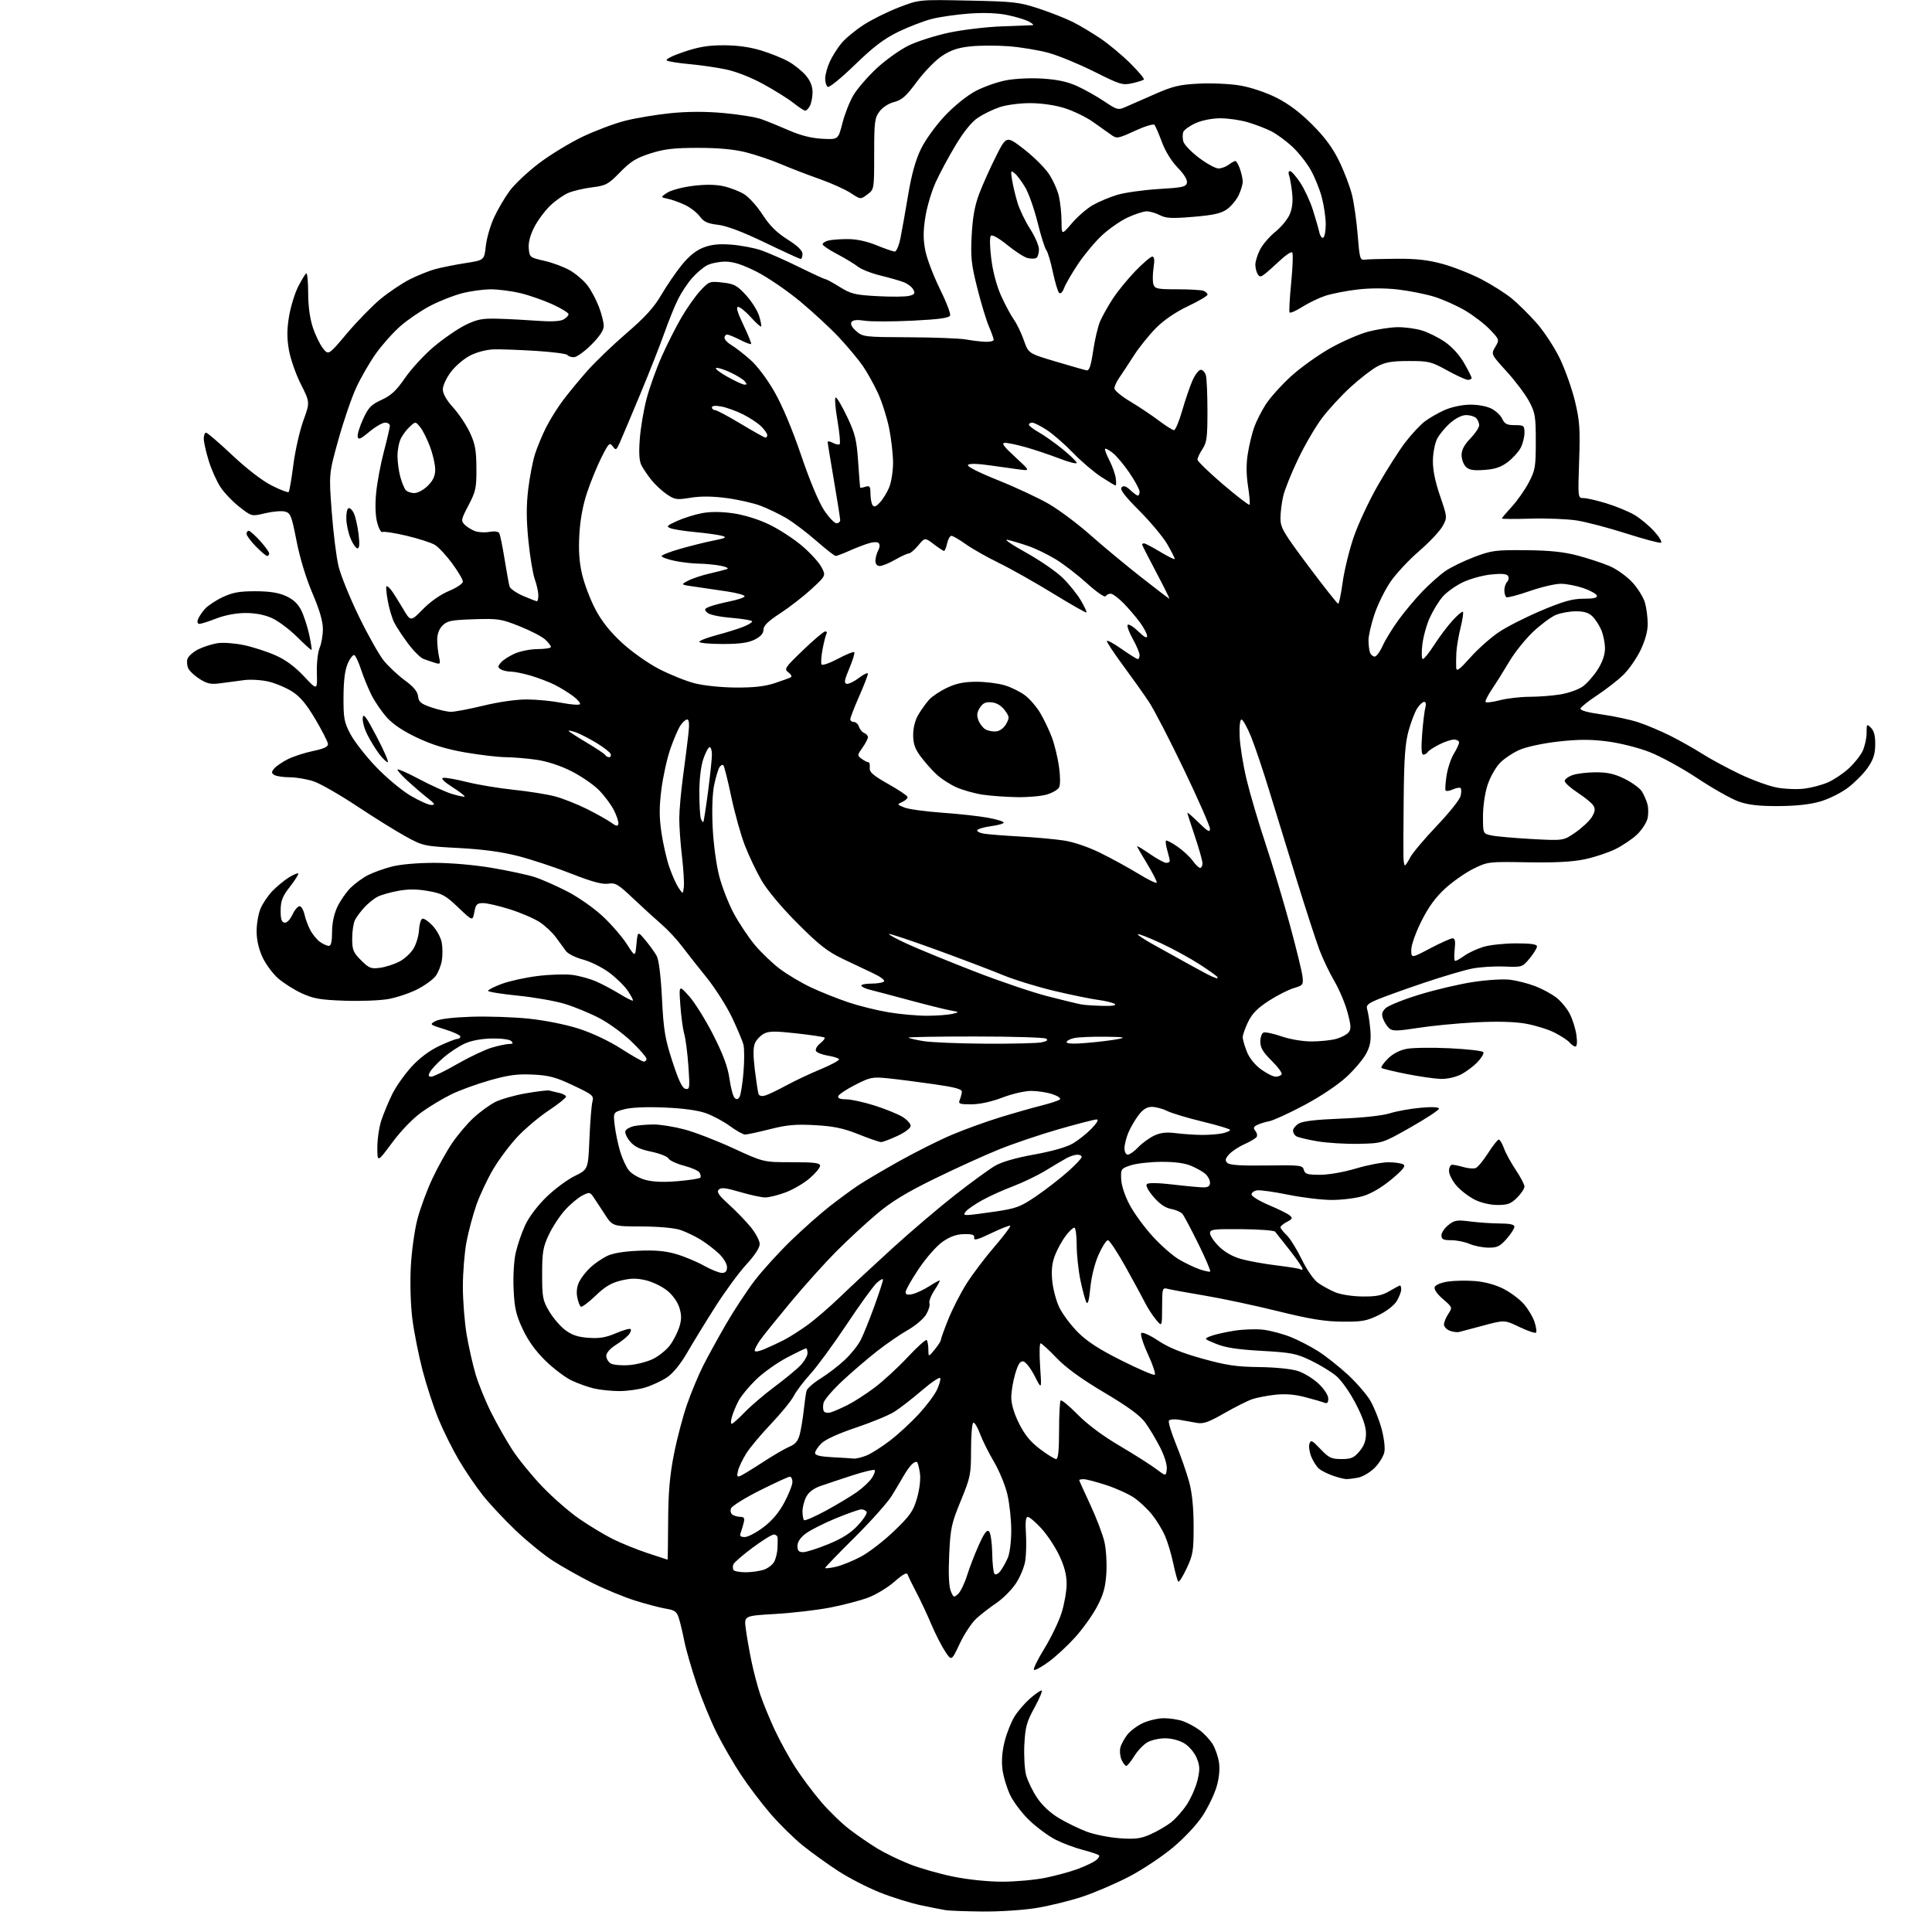 <?xml version="1.0" encoding="UTF-8" standalone="no"?>
<svg 
  version="1.1" 
  xmlns="http://www.w3.org/2000/svg" 
  xmlns:xlink="http://www.w3.org/1999/xlink" 
  xmlns:svg="http://www.w3.org/2000/svg"
  xmlns:rdf="http://www.w3.org/1999/02/22-rdf-syntax-ns#"
  xmlns:cc="http://creativecommons.org/ns#"
  xmlns:dc="http://purl.org/dc/elements/1.1/"
  viewBox="0 0 768 768"
  width="768"
  height="768"
>
<style>svg {background-color: white; }</style>"
<path stroke="none" fill="black" fill-rule="evenodd" d="M390.50,759.86C383.90,759.79 377.38,759.55 376.00,759.33C374.62,759.12 370.12,758.23 366.00,757.36C361.88,756.49 354.52,754.19 349.67,752.25C344.81,750.31 337.38,746.48 333.17,743.74C328.95,740.99 322.63,736.44 319.13,733.63C315.63,730.81 309.85,725.12 306.29,721.00C302.74,716.88 297.45,709.90 294.55,705.50C291.64,701.10 287.34,693.67 284.98,689.00C282.62,684.33 279.01,675.54 276.96,669.47C274.91,663.40 272.70,655.75 272.05,652.47C271.40,649.19 270.43,645.07 269.88,643.33C269.04,640.62 268.29,640.06 264.70,639.47C262.39,639.09 256.90,637.65 252.50,636.27C248.10,634.89 240.45,631.73 235.50,629.26C230.55,626.78 223.48,622.80 219.78,620.42C216.09,618.03 209.41,612.59 204.95,608.33C200.49,604.07 194.65,597.83 191.98,594.47C189.30,591.11 185.04,584.85 182.50,580.56C179.96,576.27 176.31,568.95 174.39,564.30C172.46,559.65 169.59,550.91 168.01,544.87C166.43,538.84 164.59,529.59 163.92,524.31C163.22,518.70 162.96,510.10 163.30,503.61C163.62,497.50 164.79,489.00 165.91,484.72C167.02,480.44 169.69,473.18 171.84,468.60C173.99,464.01 177.54,457.62 179.74,454.38C181.94,451.14 185.78,446.62 188.27,444.32C190.76,442.02 194.61,439.22 196.83,438.09C199.05,436.95 204.56,435.39 209.08,434.60C213.60,433.82 217.79,433.32 218.40,433.51C219.00,433.69 220.74,434.10 222.25,434.44C223.76,434.77 225.00,435.44 225.00,435.94C225.00,436.44 221.95,438.88 218.22,441.36C214.48,443.84 208.94,448.48 205.90,451.68C202.86,454.88 198.45,460.74 196.10,464.69C193.76,468.65 190.72,475.10 189.35,479.03C187.99,482.96 186.22,489.55 185.44,493.67C184.65,497.80 184.00,505.80 184.00,511.46C184.00,517.11 184.68,525.73 185.51,530.62C186.35,535.50 187.96,542.63 189.10,546.45C190.25,550.27 193.00,557.02 195.22,561.45C197.44,565.88 201.20,572.52 203.59,576.22C205.97,579.91 211.33,586.51 215.50,590.87C219.67,595.23 226.32,601.04 230.29,603.77C234.26,606.51 240.20,610.09 243.50,611.74C246.80,613.40 253.04,615.93 257.36,617.37C261.69,618.82 265.29,620.00 265.37,620.00C265.45,620.00 265.55,613.14 265.60,604.75C265.65,593.39 266.23,586.63 267.87,578.24C269.08,572.04 271.44,563.04 273.12,558.24C274.80,553.43 277.66,546.58 279.46,543.00C281.27,539.42 285.35,532.00 288.52,526.50C291.70,521.00 296.88,513.12 300.03,509.00C303.19,504.88 309.76,497.66 314.64,492.96C319.51,488.26 326.43,482.15 330.00,479.38C333.57,476.61 338.52,472.97 341.00,471.30C343.48,469.63 350.90,465.24 357.50,461.55C364.10,457.86 373.55,453.13 378.50,451.05C383.45,448.96 392.00,445.86 397.50,444.17C403.00,442.48 410.43,440.36 414.00,439.47C417.57,438.57 420.88,437.48 421.34,437.03C421.81,436.58 420.46,435.65 418.34,434.95C416.23,434.25 412.48,433.67 410.00,433.65C407.47,433.63 402.44,434.78 398.50,436.29C394.13,437.96 389.49,438.97 386.14,438.98C381.43,439.00 380.87,438.79 381.50,437.25C381.90,436.29 382.28,434.85 382.36,434.05C382.47,432.94 379.79,432.20 371.00,430.95C364.68,430.04 356.54,429.00 352.93,428.64C346.82,428.03 345.90,428.21 339.97,431.24C336.45,433.03 333.41,435.06 333.21,435.75C332.96,436.58 334.01,437.00 336.37,437.00C338.31,437.00 343.41,438.12 347.70,439.48C351.99,440.85 356.96,442.87 358.75,443.97C360.54,445.07 362.00,446.67 362.00,447.53C362.00,448.44 359.80,450.12 356.75,451.54C353.86,452.88 350.95,453.98 350.28,453.99C349.60,454.00 345.55,452.61 341.28,450.90C335.19,448.47 331.43,447.69 323.99,447.27C316.31,446.84 312.86,447.15 306.05,448.87C301.41,450.04 296.98,451.00 296.19,451.00C295.41,451.00 292.68,449.48 290.13,447.61C287.59,445.75 283.25,443.44 280.50,442.47C277.33,441.36 271.29,440.54 264.00,440.25C256.79,439.95 250.87,440.22 248.12,440.96C243.74,442.15 243.74,442.15 244.35,447.32C244.69,450.17 245.64,454.80 246.48,457.61C247.31,460.42 248.88,463.85 249.96,465.22C251.05,466.61 253.92,468.28 256.43,468.98C259.51,469.84 263.63,470.02 269.46,469.53C274.15,469.14 278.19,468.50 278.43,468.11C278.67,467.72 278.50,466.81 278.05,466.09C277.61,465.36 274.84,464.15 271.91,463.39C268.98,462.63 266.21,461.34 265.76,460.54C265.31,459.73 262.21,458.50 258.87,457.81C254.38,456.88 252.20,455.83 250.45,453.75C249.15,452.21 248.32,450.33 248.61,449.59C248.89,448.84 250.51,447.95 252.19,447.61C253.87,447.28 257.36,447.00 259.94,447.00C262.51,447.00 267.97,447.88 272.06,448.96C276.15,450.04 284.90,453.42 291.50,456.46C303.50,462.00 303.50,462.00 314.75,462.00C323.81,462.00 326.00,462.28 326.00,463.42C326.00,464.20 324.12,466.45 321.83,468.41C319.54,470.38 315.24,472.89 312.29,473.99C309.34,475.10 305.70,476.00 304.21,476.00C302.72,476.00 298.22,475.03 294.21,473.85C288.54,472.17 286.65,471.95 285.72,472.88C284.79,473.81 285.68,475.13 289.73,478.79C292.59,481.38 296.53,485.46 298.47,487.84C300.41,490.23 302.00,493.25 302.00,494.54C302.00,495.99 299.95,499.11 296.65,502.69C293.71,505.89 288.16,513.45 284.32,519.50C280.47,525.55 275.43,533.77 273.11,537.78C270.40,542.44 267.50,545.96 265.04,547.59C262.92,548.99 259.05,550.78 256.44,551.57C253.82,552.36 249.17,552.99 246.09,552.98C243.02,552.96 238.57,552.51 236.21,551.96C233.85,551.42 229.84,549.99 227.29,548.80C224.75,547.60 220.04,544.05 216.83,540.91C212.92,537.09 209.92,532.93 207.79,528.36C205.14,522.71 204.52,520.01 204.17,512.63C203.92,507.54 204.27,501.32 204.98,498.11C205.66,495.03 207.37,490.02 208.78,487.00C210.31,483.72 213.73,479.20 217.25,475.79C220.50,472.64 225.55,468.90 228.48,467.47C233.80,464.86 233.80,464.86 234.31,452.68C234.59,445.98 235.12,439.35 235.49,437.94C236.12,435.55 235.65,435.15 227.83,431.46C220.87,428.17 218.23,427.47 211.78,427.16C205.68,426.87 202.13,427.34 194.78,429.42C189.68,430.87 182.80,433.36 179.49,434.97C176.19,436.57 170.86,439.77 167.65,442.07C164.13,444.59 159.46,449.41 155.90,454.21C150.00,462.17 150.00,462.17 150.00,456.12C150.00,452.79 150.72,447.92 151.61,445.28C152.49,442.65 154.41,438.05 155.86,435.06C157.31,432.07 160.75,427.16 163.50,424.15C166.71,420.63 170.63,417.67 174.50,415.84C177.80,414.28 181.06,413.00 181.75,413.00C182.44,413.00 183.00,412.57 183.00,412.04C183.00,411.51 180.21,410.22 176.81,409.17C170.78,407.32 170.68,407.24 173.06,405.92C174.59,405.07 179.93,404.42 187.36,404.17C193.88,403.96 204.19,404.30 210.26,404.94C216.66,405.61 224.99,407.28 230.12,408.93C235.41,410.64 242.13,413.81 246.92,416.88C251.30,419.70 255.36,422.00 255.94,422.00C256.53,422.00 257.00,421.50 257.00,420.89C257.00,420.28 254.31,417.19 251.03,414.03C247.75,410.87 242.01,406.69 238.28,404.74C234.55,402.79 228.39,400.24 224.58,399.08C220.78,397.92 212.34,396.43 205.83,395.78C199.33,395.13 194.00,394.27 194.00,393.87C194.00,393.47 196.45,392.23 199.44,391.11C202.44,389.99 208.85,388.58 213.69,387.98C218.54,387.37 224.75,387.18 227.50,387.54C230.25,387.90 234.49,389.06 236.92,390.12C239.35,391.17 243.56,393.41 246.28,395.08C249.00,396.75 251.38,397.95 251.58,397.75C251.78,397.55 250.85,395.78 249.52,393.81C248.18,391.84 244.81,388.56 242.03,386.52C239.25,384.48 234.62,382.19 231.74,381.44C228.86,380.68 225.82,379.17 225.00,378.09C224.18,377.00 222.38,374.54 221.00,372.63C219.62,370.72 216.70,367.98 214.50,366.54C212.30,365.11 206.99,362.82 202.70,361.47C198.41,360.11 193.62,359.00 192.06,359.00C189.60,359.00 189.13,359.47 188.55,362.59C187.87,366.18 187.87,366.18 182.17,360.74C177.09,355.89 175.77,355.17 170.18,354.19C165.72,353.40 162.27,353.39 158.23,354.14C155.10,354.71 151.41,355.78 150.02,356.50C148.63,357.23 146.32,359.10 144.87,360.66C143.43,362.22 141.74,364.48 141.12,365.68C140.50,366.89 140.00,370.19 140.00,373.03C140.00,377.61 140.40,378.60 143.53,381.73C146.68,384.88 147.48,385.20 151.04,384.72C153.22,384.43 156.70,383.31 158.76,382.25C160.82,381.18 163.37,378.81 164.44,376.98C165.51,375.15 166.47,371.84 166.58,369.61C166.69,367.39 167.28,365.41 167.90,365.20C168.52,364.99 170.36,366.24 171.98,367.98C173.61,369.72 175.23,372.71 175.59,374.63C175.95,376.54 175.98,379.76 175.65,381.78C175.32,383.80 174.21,386.59 173.18,387.98C172.15,389.36 168.87,391.74 165.90,393.26C162.93,394.77 157.80,396.51 154.50,397.11C151.20,397.72 143.32,398.03 137.00,397.80C127.34,397.46 124.61,396.99 119.95,394.85C116.90,393.44 112.67,390.77 110.55,388.91C108.42,387.04 105.63,383.26 104.35,380.51C102.84,377.27 102.02,373.64 102.01,370.22C102.00,367.31 102.70,363.26 103.55,361.22C104.40,359.17 106.54,356.01 108.30,354.18C110.06,352.36 112.99,349.95 114.80,348.82C116.62,347.69 118.31,346.97 118.55,347.22C118.80,347.47 117.34,349.80 115.31,352.41C112.30,356.27 111.61,358.01 111.56,361.80C111.52,365.22 111.91,366.52 113.05,366.76C114.01,366.95 115.25,365.69 116.32,363.46C117.27,361.47 118.58,360.03 119.24,360.25C119.91,360.47 120.72,361.97 121.06,363.57C121.39,365.18 122.41,367.94 123.33,369.69C124.24,371.44 125.99,373.58 127.22,374.44C128.44,375.30 130.02,376.00 130.72,376.00C131.60,376.00 132.00,374.29 132.00,370.49C132.00,366.98 132.76,363.36 134.10,360.51C135.26,358.05 137.62,354.64 139.35,352.93C141.08,351.22 144.17,348.96 146.22,347.91C148.27,346.85 152.52,345.32 155.68,344.50C159.12,343.60 165.91,343.00 172.61,343.00C179.24,343.00 188.63,343.82 195.65,345.01C202.17,346.12 209.75,347.75 212.50,348.64C215.25,349.52 221.07,352.09 225.44,354.33C229.90,356.63 236.10,360.97 239.61,364.25C243.04,367.46 247.34,372.43 249.17,375.29C252.50,380.49 252.50,380.49 253.00,375.29C253.50,370.09 253.50,370.09 256.59,373.80C258.29,375.83 260.29,378.62 261.05,380.00C261.90,381.57 262.69,387.92 263.15,397.00C263.79,409.59 264.34,412.88 267.31,422.00C269.79,429.62 271.22,432.60 272.52,432.85C274.17,433.18 274.26,432.50 273.65,423.83C273.29,418.68 272.55,412.90 272.00,411.00C271.45,409.10 270.75,403.93 270.44,399.52C269.88,391.50 269.88,391.50 273.93,396.00C276.16,398.48 280.47,405.40 283.52,411.38C287.50,419.23 289.30,424.08 289.97,428.78C290.48,432.36 291.38,435.78 291.99,436.39C292.78,437.18 293.33,437.09 293.97,436.05C294.45,435.27 295.16,430.89 295.54,426.34C295.92,421.79 295.92,416.83 295.54,415.32C295.17,413.81 293.09,408.88 290.94,404.36C288.78,399.85 284.20,392.67 280.76,388.42C277.32,384.17 272.93,378.59 271.00,376.03C269.07,373.46 265.48,369.61 263.00,367.47C260.52,365.33 255.45,360.69 251.73,357.18C245.69,351.46 244.62,350.83 241.73,351.28C239.41,351.63 235.28,350.51 227.09,347.29C220.81,344.82 211.36,341.69 206.09,340.33C199.51,338.63 192.07,337.62 182.40,337.10C168.61,336.37 168.16,336.27 161.40,332.58C157.61,330.51 148.88,325.08 142.00,320.52C135.12,315.96 127.35,311.50 124.72,310.61C122.08,309.73 117.81,308.99 115.22,308.98C112.62,308.98 109.85,308.56 109.06,308.06C107.85,307.29 107.84,306.90 109.00,305.50C109.75,304.60 112.15,302.95 114.32,301.84C116.50,300.73 121.03,299.25 124.39,298.55C128.79,297.63 130.47,296.85 130.38,295.74C130.31,294.89 128.06,290.48 125.38,285.94C121.84,279.95 119.32,276.93 116.19,274.93C113.82,273.41 109.62,271.63 106.86,270.97C104.10,270.30 99.74,270.02 97.17,270.34C94.60,270.66 90.39,271.22 87.82,271.58C83.98,272.13 82.49,271.85 79.55,270.03C77.59,268.82 75.51,266.94 74.93,265.87C74.36,264.80 74.17,263.03 74.52,261.95C74.86,260.86 76.80,259.14 78.82,258.12C80.85,257.11 84.30,256.01 86.50,255.67C88.70,255.34 93.42,255.69 97.00,256.45C100.58,257.21 106.20,259.03 109.50,260.50C113.55,262.29 117.23,265.00 120.82,268.83C126.14,274.50 126.14,274.50 125.96,267.50C125.85,263.56 126.34,259.19 127.07,257.50C127.78,255.85 128.36,252.47 128.35,250.00C128.35,246.96 127.00,242.36 124.19,235.81C121.66,229.89 119.20,221.80 117.88,215.04C115.90,204.93 115.50,203.91 113.25,203.35C111.90,203.01 108.37,203.31 105.42,204.02C100.05,205.31 100.05,205.31 95.28,201.59C92.65,199.55 89.26,196.03 87.74,193.77C86.22,191.51 84.08,186.77 82.99,183.23C81.89,179.69 81.00,175.71 81.00,174.39C81.00,173.08 81.41,172.00 81.92,172.00C82.42,172.00 87.11,176.02 92.33,180.94C98.15,186.42 104.23,191.10 108.02,193.01C111.42,194.73 114.45,195.89 114.75,195.59C115.05,195.28 115.89,190.42 116.61,184.77C117.34,179.12 119.13,171.22 120.58,167.21C123.23,159.92 123.23,159.92 119.59,152.71C117.59,148.74 115.46,142.64 114.85,139.13C114.03,134.43 114.04,130.95 114.89,125.81C115.53,121.98 117.15,116.66 118.50,113.99C119.86,111.33 121.31,108.93 121.73,108.67C122.15,108.40 122.50,111.86 122.50,116.35C122.50,121.56 123.16,126.51 124.34,130.09C125.35,133.17 127.17,136.93 128.38,138.46C130.59,141.23 130.59,141.23 137.86,132.60C141.86,127.85 147.84,121.71 151.15,118.95C154.47,116.20 159.74,112.65 162.86,111.07C165.99,109.49 170.56,107.65 173.03,106.98C175.49,106.31 180.88,105.23 185.00,104.59C192.50,103.42 192.50,103.42 193.10,97.88C193.43,94.83 194.89,89.73 196.34,86.56C197.80,83.38 200.60,78.59 202.56,75.92C204.53,73.24 209.82,68.26 214.32,64.86C218.82,61.46 226.62,56.71 231.65,54.32C236.68,51.93 244.23,49.09 248.44,48.02C252.65,46.94 260.72,45.59 266.39,45.01C273.28,44.31 280.30,44.28 287.59,44.93C293.59,45.46 300.37,46.56 302.65,47.37C304.94,48.18 309.89,50.19 313.65,51.84C318.27,53.85 322.57,54.94 326.85,55.16C333.20,55.50 333.20,55.50 334.86,49.00C335.77,45.42 337.72,40.44 339.20,37.92C340.68,35.40 344.81,30.60 348.38,27.26C351.95,23.92 357.71,19.80 361.19,18.10C364.66,16.41 372.00,14.08 377.50,12.93C383.00,11.78 392.45,10.67 398.50,10.47C404.55,10.26 409.95,10.06 410.50,10.01C411.05,9.96 410.38,9.31 409.00,8.57C407.62,7.83 403.80,6.67 400.50,5.99C396.67,5.19 391.22,4.98 385.43,5.38C380.44,5.73 373.69,6.69 370.43,7.52C367.17,8.35 361.14,10.67 357.02,12.68C351.37,15.44 347.19,18.62 339.83,25.76C334.49,30.95 329.64,34.90 329.06,34.54C328.48,34.18 328.01,32.67 328.02,31.19C328.03,29.71 328.86,26.70 329.87,24.50C330.87,22.30 332.99,18.96 334.58,17.08C336.17,15.19 340.11,11.95 343.34,9.86C346.57,7.77 352.85,4.66 357.30,2.94C365.39,-0.18 365.39,-0.18 384.94,0.23C403.09,0.60 405.11,0.83 413.00,3.43C417.68,4.97 423.75,7.37 426.50,8.76C429.25,10.14 434.20,13.10 437.50,15.33C440.80,17.56 446.14,22.02 449.37,25.23C452.60,28.45 455.00,31.33 454.70,31.63C454.40,31.93 452.32,32.59 450.07,33.09C446.27,33.95 445.23,33.63 435.05,28.52C429.03,25.51 420.87,22.14 416.92,21.04C412.96,19.95 405.80,18.76 401.01,18.39C396.22,18.03 389.33,18.05 385.71,18.44C380.79,18.97 377.94,19.93 374.44,22.25C371.86,23.95 367.38,28.56 364.49,32.47C360.22,38.24 358.51,39.77 355.46,40.55C353.23,41.11 350.84,42.66 349.60,44.33C347.70,46.90 347.50,48.52 347.50,61.22C347.50,75.28 347.50,75.28 344.79,77.30C342.09,79.32 342.09,79.32 338.18,76.74C336.03,75.32 330.42,72.79 325.70,71.13C320.99,69.46 314.05,66.79 310.29,65.19C306.52,63.59 300.31,61.49 296.47,60.53C291.76,59.35 285.61,58.78 277.50,58.78C267.88,58.78 264.12,59.22 258.57,60.98C252.92,62.78 250.69,64.17 246.50,68.46C241.77,73.30 240.87,73.78 235.43,74.46C232.17,74.86 227.93,75.85 226.00,76.65C224.07,77.44 220.77,79.76 218.66,81.80C216.55,83.83 213.72,87.67 212.36,90.33C210.75,93.47 209.99,96.41 210.19,98.75C210.49,102.27 210.63,102.38 216.45,103.70C219.72,104.44 224.32,106.17 226.67,107.54C229.01,108.92 232.11,111.58 233.54,113.46C234.97,115.34 237.01,119.16 238.07,121.95C239.13,124.74 240.00,128.16 240.00,129.56C240.00,131.27 238.38,133.71 235.05,137.05C232.32,139.77 229.20,142.00 228.11,142.00C227.01,142.00 225.87,141.60 225.57,141.12C225.28,140.64 219.74,139.91 213.27,139.50C206.79,139.09 199.28,138.81 196.56,138.87C193.62,138.93 189.77,139.89 187.07,141.24C184.54,142.49 181.06,145.43 179.26,147.83C177.43,150.25 176.01,153.33 176.03,154.83C176.05,156.53 177.54,159.14 180.14,162.00C182.39,164.47 185.38,168.95 186.78,171.95C188.88,176.43 189.34,178.93 189.38,186.08C189.43,193.95 189.14,195.32 186.25,200.84C183.30,206.45 183.18,207.04 184.68,208.54C185.58,209.44 187.42,210.59 188.78,211.11C190.14,211.62 192.71,211.77 194.51,211.43C196.41,211.08 198.05,211.27 198.43,211.89C198.79,212.47 199.76,217.13 200.57,222.23C201.39,227.33 202.28,232.24 202.56,233.14C202.84,234.04 205.27,235.73 207.97,236.89C210.66,238.05 213.12,239.00 213.44,239.00C213.75,239.00 214.00,237.93 214.00,236.63C214.00,235.32 213.36,232.43 212.57,230.21C211.79,227.99 210.64,221.04 210.03,214.76C209.21,206.47 209.20,200.90 209.98,194.42C210.58,189.51 211.79,183.25 212.67,180.50C213.56,177.75 215.52,173.02 217.03,170.00C218.54,166.97 221.58,162.10 223.78,159.17C225.98,156.24 230.33,150.96 233.46,147.42C236.58,143.89 243.59,137.15 249.04,132.46C256.44,126.09 259.95,122.23 262.88,117.22C265.04,113.52 268.72,108.15 271.06,105.27C273.93,101.75 276.74,99.50 279.66,98.39C282.81,97.18 285.84,96.87 290.75,97.25C294.46,97.54 299.75,98.54 302.50,99.47C305.25,100.40 312.00,103.38 317.50,106.09C323.00,108.79 327.81,111.01 328.18,111.00C328.56,111.00 331.10,112.39 333.84,114.09C338.27,116.85 339.88,117.24 348.78,117.73C354.27,118.03 359.95,117.98 361.40,117.61C363.59,117.06 363.88,116.64 363.06,115.11C362.52,114.10 360.82,112.79 359.29,112.19C357.75,111.60 353.57,110.40 350.00,109.53C346.43,108.67 342.38,107.07 341.00,105.98C339.62,104.89 335.91,102.65 332.75,100.99C329.59,99.33 327.00,97.58 327.00,97.10C327.00,96.62 328.01,95.96 329.25,95.63C330.49,95.30 333.98,95.03 337.00,95.04C340.55,95.04 344.63,95.93 348.50,97.52C351.80,98.88 355.03,99.99 355.68,100.00C356.33,100.00 357.34,97.64 357.93,94.75C358.51,91.86 359.90,84.10 361.00,77.50C362.40,69.17 363.96,63.56 366.12,59.15C367.86,55.59 372.02,49.84 375.59,46.05C379.29,42.13 384.38,38.02 387.73,36.24C390.90,34.55 396.33,32.62 399.79,31.95C403.42,31.24 409.62,30.94 414.45,31.25C420.40,31.62 424.39,32.49 428.27,34.27C431.28,35.64 436.11,38.37 439.02,40.33C444.03,43.70 444.48,43.82 447.41,42.53C449.11,41.78 454.32,39.49 459.00,37.44C466.22,34.26 468.87,33.63 476.61,33.24C481.63,32.98 488.97,33.32 492.93,33.99C497.16,34.70 503.10,36.69 507.31,38.79C512.17,41.22 516.75,44.65 521.58,49.48C526.63,54.53 529.75,58.75 532.33,64.05C534.34,68.15 536.64,74.20 537.45,77.50C538.26,80.80 539.28,88.00 539.71,93.50C540.44,102.71 540.66,103.48 542.50,103.22C543.60,103.06 549.26,102.90 555.09,102.86C563.01,102.81 567.65,103.33 573.53,104.94C577.85,106.13 584.79,108.87 588.94,111.04C593.10,113.20 598.52,116.65 601.00,118.69C603.48,120.74 607.90,125.11 610.82,128.42C613.75,131.72 617.90,138.04 620.04,142.46C622.17,146.88 624.89,154.55 626.08,159.50C627.95,167.30 628.17,170.46 627.73,183.25C627.23,198.00 627.23,198.00 629.51,198.00C630.76,198.00 634.87,198.95 638.64,200.11C642.42,201.27 647.38,203.32 649.69,204.67C651.99,206.01 655.55,208.98 657.61,211.25C659.66,213.52 660.85,215.55 660.24,215.75C659.64,215.95 653.40,214.28 646.38,212.04C639.36,209.79 630.53,207.48 626.76,206.89C622.99,206.31 614.75,205.98 608.45,206.17C602.15,206.35 597.00,206.33 597.00,206.11C597.00,205.90 598.77,203.80 600.94,201.45C603.10,199.10 606.14,194.78 607.69,191.84C610.28,186.92 610.50,185.63 610.50,175.50C610.50,165.48 610.26,164.05 607.82,159.50C606.35,156.75 602.34,151.42 598.91,147.66C592.68,140.82 592.68,140.82 594.39,137.92C596.09,135.03 596.09,135.02 592.30,131.04C590.21,128.84 585.80,125.45 582.50,123.49C579.20,121.53 573.64,119.04 570.14,117.96C566.64,116.88 560.10,115.58 555.61,115.07C550.49,114.49 544.46,114.50 539.47,115.10C535.09,115.63 529.43,116.74 526.89,117.56C524.36,118.39 520.21,120.38 517.68,121.99C515.14,123.60 512.86,124.59 512.62,124.19C512.37,123.80 512.67,118.43 513.28,112.26C513.89,106.10 514.07,100.73 513.67,100.34C513.28,99.95 511.06,101.42 508.73,103.62C506.40,105.81 503.68,108.23 502.67,108.99C501.12,110.17 500.71,110.16 499.94,108.94C499.44,108.15 499.02,106.47 499.02,105.21C499.01,103.95 499.85,101.25 500.89,99.21C501.94,97.17 504.68,93.98 507.00,92.12C509.32,90.26 511.89,87.11 512.72,85.14C513.75,82.66 514.03,79.92 513.61,76.35C513.28,73.50 512.73,70.46 512.39,69.59C512.06,68.71 512.24,68.00 512.80,68.00C513.36,68.00 515.18,70.07 516.86,72.60C518.53,75.13 520.78,79.96 521.86,83.35C522.94,86.73 524.10,90.76 524.44,92.29C524.78,93.83 525.50,94.81 526.03,94.48C526.56,94.15 527.00,91.75 527.00,89.15C527.00,86.55 526.31,81.76 525.46,78.52C524.62,75.27 522.59,70.28 520.96,67.43C519.33,64.58 516.02,60.43 513.60,58.20C511.18,55.97 507.47,53.26 505.35,52.18C503.23,51.10 499.06,49.50 496.07,48.61C493.08,47.72 488.13,47.01 485.07,47.02C481.74,47.04 477.78,47.82 475.23,48.98C472.89,50.04 470.70,51.61 470.38,52.46C470.05,53.31 470.06,55.02 470.39,56.25C470.73,57.49 473.54,60.41 476.64,62.75C479.74,65.09 483.23,66.99 484.39,66.97C485.55,66.95 487.37,66.28 488.44,65.47C489.51,64.66 490.70,64.00 491.09,64.00C491.48,64.00 492.30,65.42 492.90,67.15C493.51,68.88 494.00,71.18 494.00,72.25C494.00,73.32 493.27,75.74 492.38,77.62C491.48,79.50 489.40,82.00 487.75,83.18C485.41,84.84 482.41,85.52 474.38,86.19C465.81,86.91 463.50,86.79 461.06,85.53C459.43,84.69 457.06,84.00 455.80,84.01C454.53,84.02 451.14,85.12 448.26,86.46C445.38,87.80 440.75,91.02 437.98,93.62C435.20,96.22 430.94,101.33 428.51,104.99C426.08,108.64 423.60,112.91 423.01,114.48C422.34,116.23 421.57,116.97 421.00,116.40C420.49,115.89 419.37,112.14 418.51,108.06C417.66,103.98 416.48,100.08 415.91,99.39C415.33,98.69 413.78,93.78 412.47,88.46C411.15,83.15 408.96,76.90 407.59,74.57C406.23,72.24 404.34,69.70 403.39,68.92C401.80,67.61 401.72,67.80 402.31,71.50C402.66,73.70 403.62,77.75 404.45,80.50C405.27,83.25 407.53,87.96 409.47,90.97C411.41,93.97 413.00,97.66 413.00,99.16C413.00,100.66 412.52,102.18 411.94,102.54C411.36,102.89 409.80,102.91 408.47,102.58C407.13,102.25 403.51,99.91 400.42,97.39C397.11,94.70 394.42,93.18 393.90,93.70C393.37,94.23 393.44,98.03 394.05,102.92C394.70,108.09 396.19,113.67 397.99,117.65C399.59,121.16 401.85,125.39 403.03,127.04C404.20,128.69 405.99,132.39 407.00,135.27C408.83,140.50 408.83,140.50 419.67,143.72C425.62,145.49 431.14,147.07 431.93,147.22C433.00,147.43 433.66,145.48 434.54,139.50C435.19,135.10 436.42,129.85 437.27,127.84C438.12,125.83 440.38,121.78 442.29,118.84C444.20,115.90 448.26,110.91 451.32,107.75C454.37,104.59 457.40,102.00 458.05,102.00C458.88,102.00 459.03,103.33 458.55,106.51C458.18,109.00 458.16,111.92 458.50,113.01C459.07,114.80 460.03,115.00 467.99,115.00C472.85,115.00 477.55,115.27 478.42,115.61C479.29,115.94 480.00,116.62 480.00,117.13C480.00,117.63 476.51,119.69 472.25,121.71C467.27,124.07 462.71,127.19 459.48,130.44C456.72,133.22 452.73,138.20 450.62,141.50C448.51,144.80 445.93,148.72 444.89,150.21C443.85,151.70 443.00,153.58 443.00,154.39C443.00,155.19 445.81,157.53 449.25,159.58C452.69,161.63 457.79,165.04 460.59,167.15C463.39,169.27 466.14,171.00 466.69,171.00C467.24,171.00 468.70,167.51 469.93,163.25C471.16,158.99 473.00,153.59 474.03,151.25C475.05,148.91 476.54,147.00 477.33,147.00C478.12,147.00 479.04,148.01 479.37,149.25C479.70,150.49 479.98,156.90 479.98,163.50C479.99,173.81 479.71,175.92 478.00,178.50C476.91,180.15 476.01,182.03 476.01,182.69C476.00,183.34 480.55,187.75 486.11,192.50C491.67,197.24 496.43,200.90 496.70,200.64C496.96,200.37 496.70,197.06 496.11,193.28C495.39,188.64 495.36,184.44 496.03,180.32C496.56,176.97 497.69,172.29 498.53,169.91C499.37,167.53 501.44,163.43 503.14,160.79C504.83,158.15 509.28,153.18 513.02,149.74C516.76,146.31 523.78,141.26 528.62,138.51C533.46,135.77 540.37,132.76 543.96,131.82C547.56,130.88 552.79,130.09 555.59,130.06C558.39,130.03 562.72,130.61 565.21,131.36C567.70,132.11 571.83,134.16 574.38,135.92C577.18,137.84 580.21,141.18 582.00,144.31C583.64,147.16 584.99,149.84 584.99,150.25C585.00,150.66 584.34,151.00 583.53,151.00C582.73,151.00 579.02,149.31 575.28,147.25C568.93,143.74 567.96,143.50 560.00,143.51C553.25,143.52 550.68,143.96 547.50,145.66C545.30,146.83 540.49,150.56 536.81,153.93C533.13,157.31 528.03,162.85 525.47,166.25C522.92,169.65 518.66,176.95 516.02,182.47C513.37,187.98 510.71,194.61 510.10,197.19C509.50,199.77 509.00,203.75 509.00,206.03C509.00,209.75 510.14,211.70 520.16,225.09C526.30,233.29 531.61,240.00 531.94,240.00C532.28,240.00 533.07,236.24 533.70,231.64C534.32,227.04 536.25,219.06 537.98,213.89C539.70,208.73 544.07,199.33 547.68,193.01C551.29,186.70 556.24,178.94 558.67,175.78C561.10,172.62 564.56,168.91 566.35,167.55C568.14,166.18 571.71,164.13 574.28,162.99C577.01,161.79 581.20,160.90 584.33,160.86C587.49,160.82 591.02,161.48 592.90,162.45C594.65,163.35 596.59,165.20 597.20,166.55C598.11,168.53 599.06,169.00 602.16,169.00C605.77,169.00 606.00,169.18 606.00,172.05C606.00,173.73 605.33,176.40 604.50,178.00C603.68,179.59 601.38,182.13 599.40,183.64C596.71,185.70 594.36,186.49 590.08,186.80C585.66,187.12 583.98,186.83 582.68,185.54C581.76,184.61 581.00,182.52 581.00,180.88C581.00,178.83 582.09,176.78 584.50,174.30C586.42,172.31 588.00,169.95 588.00,169.05C588.00,168.14 587.46,166.86 586.80,166.20C586.14,165.54 584.36,165.00 582.83,165.00C581.16,165.00 578.66,166.24 576.48,168.15C574.51,169.88 572.18,172.69 571.30,174.38C570.42,176.08 569.66,179.95 569.60,182.98C569.53,186.69 570.46,191.32 572.43,197.09C575.36,205.68 575.36,205.68 573.43,209.19C572.37,211.12 568.16,215.58 564.09,219.10C560.01,222.62 554.90,228.10 552.73,231.28C550.56,234.46 547.70,240.24 546.39,244.13C545.08,248.01 544.00,252.69 544.00,254.51C544.00,256.34 544.27,258.55 544.61,259.42C544.94,260.29 545.77,261.00 546.46,261.00C547.14,261.00 548.55,259.10 549.60,256.77C550.64,254.45 553.46,249.84 555.87,246.52C558.27,243.21 562.54,238.10 565.37,235.16C568.19,232.23 572.30,228.58 574.50,227.04C576.70,225.51 581.88,222.99 586.00,221.43C592.92,218.81 594.50,218.60 606.50,218.71C616.06,218.80 621.53,219.37 627.17,220.85C631.40,221.97 637.12,223.86 639.90,225.05C642.68,226.25 646.73,229.15 648.90,231.51C651.07,233.86 653.33,237.53 653.92,239.65C654.51,241.77 654.99,245.53 654.99,248.00C655.00,250.91 653.98,254.62 652.12,258.50C650.53,261.80 647.42,266.24 645.21,268.37C642.99,270.49 638.36,274.09 634.91,276.37C631.46,278.64 628.47,281.01 628.27,281.64C628.04,282.38 631.02,283.21 636.70,284.00C641.54,284.67 648.15,286.09 651.39,287.17C654.63,288.24 660.37,290.67 664.14,292.57C667.91,294.47 673.51,297.63 676.58,299.59C679.65,301.56 686.29,305.15 691.33,307.58C696.37,310.01 703.15,312.48 706.38,313.08C709.62,313.67 714.57,313.85 717.38,313.48C720.20,313.11 724.36,312.00 726.62,311.01C728.89,310.03 732.56,307.59 734.77,305.59C736.98,303.59 739.52,300.43 740.40,298.58C741.28,296.72 742.00,293.48 742.00,291.38C742.00,287.75 742.08,287.65 743.75,289.32C744.97,290.55 745.48,292.57 745.43,296.06C745.37,299.89 744.67,302.01 742.39,305.26C740.76,307.58 737.24,311.13 734.56,313.15C731.89,315.17 726.96,317.62 723.60,318.60C719.55,319.78 713.97,320.39 707.00,320.43C699.32,320.47 695.09,319.99 691.24,318.66C688.35,317.66 680.96,313.50 674.82,309.42C668.67,305.34 660.03,300.61 655.61,298.91C651.06,297.15 643.79,295.34 638.79,294.71C632.23,293.88 627.33,293.89 619.50,294.77C613.52,295.44 606.91,296.84 604.14,298.04C601.46,299.19 597.89,301.57 596.21,303.32C594.54,305.07 592.34,308.98 591.34,312.00C590.30,315.17 589.52,320.45 589.51,324.45C589.50,331.40 589.50,331.40 592.99,332.12C594.91,332.52 602.11,333.15 608.99,333.53C621.50,334.21 621.50,334.21 626.33,330.86C628.98,329.01 631.90,326.26 632.81,324.74C634.06,322.67 634.21,321.54 633.41,320.24C632.83,319.28 630.02,316.98 627.17,315.12C624.33,313.25 622.00,311.16 622.00,310.46C622.00,309.77 623.42,308.70 625.15,308.10C626.88,307.49 631.07,307.00 634.45,307.00C639.09,307.00 641.91,307.65 645.86,309.62C648.74,311.05 651.77,313.25 652.59,314.49C653.40,315.74 654.43,318.05 654.87,319.63C655.31,321.21 655.31,323.86 654.87,325.53C654.42,327.19 652.58,329.97 650.78,331.71C648.98,333.44 645.14,336.04 642.25,337.49C639.36,338.93 633.81,340.77 629.93,341.58C625.02,342.61 618.10,342.97 607.19,342.78C591.74,342.50 591.41,342.54 585.75,345.32C582.59,346.88 577.54,350.40 574.52,353.15C570.66,356.68 567.85,360.54 565.02,366.20C562.72,370.80 561.00,375.67 561.00,377.59C561.00,380.95 561.00,380.95 568.55,376.97C572.70,374.79 576.69,373.00 577.42,373.00C578.41,373.00 578.62,374.17 578.25,377.50C577.97,379.98 578.07,382.00 578.47,382.00C578.86,382.00 580.53,381.05 582.17,379.88C583.81,378.71 587.21,377.14 589.73,376.38C592.25,375.62 598.07,375.00 602.66,375.00C608.68,375.00 610.99,375.35 610.97,376.25C610.96,376.94 609.64,379.07 608.04,381.00C605.16,384.48 605.09,384.50 597.92,384.21C593.95,384.05 588.18,384.42 585.10,385.04C582.02,385.65 573.42,388.20 566.00,390.70C558.58,393.20 550.33,396.16 547.67,397.28C543.57,399.01 542.95,399.62 543.52,401.41C543.88,402.56 544.42,406.01 544.70,409.08C545.10,413.45 544.77,415.53 543.17,418.66C542.05,420.86 538.49,425.10 535.27,428.08C531.81,431.28 524.92,435.89 518.46,439.32C512.44,442.53 506.16,445.40 504.51,445.71C502.85,446.03 500.68,446.70 499.69,447.21C498.27,447.93 498.12,448.45 499.02,449.53C499.65,450.29 499.89,451.37 499.54,451.93C499.20,452.49 497.02,453.79 494.71,454.83C492.39,455.86 489.63,457.69 488.57,458.88C487.04,460.60 486.90,461.30 487.89,462.27C488.77,463.15 493.25,463.44 503.46,463.30C516.92,463.11 517.82,463.22 518.30,465.05C518.74,466.71 519.70,467.00 524.73,467.00C528.15,467.00 534.18,465.94 539.00,464.50C543.59,463.12 549.41,462.01 551.93,462.02C554.44,462.02 557.11,462.42 557.86,462.89C558.87,463.53 557.66,465.04 553.10,468.84C549.26,472.03 545.06,474.50 541.81,475.46C538.96,476.31 533.41,477.00 529.46,477.00C525.51,477.00 517.71,476.07 512.13,474.93C506.56,473.79 500.98,473.01 499.75,473.18C498.51,473.36 497.50,474.09 497.50,474.81C497.50,475.53 500.57,477.41 504.32,479.00C508.07,480.58 511.82,482.43 512.64,483.12C513.95,484.20 513.80,484.55 511.57,485.72C510.16,486.46 509.00,487.42 509.00,487.86C509.00,488.29 510.09,489.68 511.42,490.93C512.75,492.18 515.45,496.50 517.42,500.53C519.49,504.77 522.23,508.74 523.94,509.96C525.56,511.11 528.60,512.78 530.69,513.67C532.89,514.60 537.48,515.32 541.54,515.37C547.11,515.43 549.35,514.99 552.34,513.23C554.42,512.00 556.31,511.00 556.56,511.00C556.80,511.00 557.00,511.72 557.00,512.60C557.00,513.47 556.22,515.52 555.26,517.14C554.23,518.88 551.25,521.20 548.03,522.78C543.24,525.12 541.37,525.45 533.52,525.38C526.54,525.31 520.77,524.37 508.00,521.22C498.93,518.97 485.96,516.21 479.18,515.07C472.40,513.93 465.76,512.73 464.43,512.39C462.01,511.79 462.00,511.83 461.96,519.64C461.93,527.50 461.93,527.50 459.46,524.50C458.10,522.85 456.20,519.91 455.23,517.97C454.26,516.03 450.78,509.61 447.50,503.72C444.22,497.82 441.03,493.00 440.41,493.00C439.78,493.00 438.12,495.59 436.71,498.75C435.18,502.17 433.85,507.49 433.43,511.87C432.96,516.75 432.43,518.73 431.87,517.73C431.40,516.89 430.34,512.98 429.51,509.04C428.68,505.09 428.00,498.75 428.00,494.93C428.00,491.12 427.57,488.00 427.05,488.00C426.53,488.00 424.99,489.46 423.63,491.25C422.28,493.04 420.39,496.44 419.45,498.81C418.21,501.93 417.88,504.76 418.27,509.05C418.57,512.31 419.84,517.12 421.10,519.74C422.37,522.36 425.69,526.79 428.48,529.60C432.17,533.29 436.94,536.38 445.87,540.85C452.63,544.24 458.55,546.78 459.01,546.49C459.48,546.20 458.28,542.55 456.34,538.37C454.39,534.13 453.21,530.39 453.69,529.91C454.17,529.43 457.14,530.77 460.40,532.93C464.54,535.68 469.65,537.77 477.88,540.06C487.46,542.73 491.43,543.32 500.50,543.43C506.95,543.51 513.33,544.15 515.93,544.99C518.37,545.78 522.08,548.06 524.18,550.06C526.41,552.18 528.00,554.63 528.00,555.95C528.00,557.70 527.60,558.06 526.25,557.53C525.29,557.16 521.83,556.16 518.56,555.32C514.54,554.28 510.73,554.00 506.82,554.44C503.63,554.80 499.55,555.59 497.76,556.20C495.97,556.81 491.00,559.31 486.71,561.76C480.38,565.38 478.33,566.10 475.71,565.61C473.95,565.28 470.87,564.73 468.88,564.39C466.89,564.05 464.99,564.21 464.66,564.74C464.33,565.28 465.61,569.51 467.50,574.14C469.39,578.78 471.72,585.48 472.69,589.04C473.87,593.35 474.46,599.17 474.48,606.50C474.50,616.45 474.24,618.06 471.74,623.40C470.22,626.65 468.70,629.04 468.38,628.71C468.05,628.38 467.15,625.10 466.38,621.42C465.61,617.74 464.11,612.78 463.05,610.39C462.00,608.00 459.70,604.26 457.94,602.07C456.18,599.88 453.00,596.88 450.87,595.41C448.74,593.93 443.75,591.66 439.78,590.36C435.82,589.06 431.77,588.00 430.79,588.00C429.80,588.00 429.00,588.16 429.00,588.37C429.00,588.57 430.98,592.95 433.39,598.12C435.80,603.28 438.33,609.91 439.01,612.85C439.70,615.81 440.04,621.43 439.79,625.41C439.42,631.06 438.62,633.93 436.04,638.76C434.24,642.15 430.33,647.61 427.36,650.89C424.39,654.17 419.72,658.50 416.98,660.51C414.24,662.52 411.58,664.02 411.06,663.83C410.54,663.65 412.34,659.90 415.05,655.50C417.76,651.10 420.89,644.64 421.99,641.14C423.10,637.65 424.00,632.47 424.00,629.64C424.00,626.03 423.13,622.65 421.06,618.30C419.45,614.89 416.24,610.05 413.94,607.55C411.63,605.05 409.22,603.00 408.58,603.00C407.76,603.00 407.53,604.97 407.82,609.49C408.05,613.05 407.93,617.96 407.57,620.38C407.21,622.81 405.53,626.88 403.84,629.43C402.15,631.98 398.68,635.46 396.14,637.18C393.59,638.89 389.98,641.69 388.12,643.39C386.26,645.10 383.27,649.61 381.49,653.41C378.24,660.32 378.24,660.32 375.67,656.41C374.25,654.26 371.76,649.35 370.13,645.50C368.50,641.65 365.84,635.98 364.22,632.91C362.60,629.83 361.06,626.68 360.81,625.92C360.48,624.93 358.95,625.75 355.57,628.73C352.94,631.04 348.25,633.89 345.15,635.06C342.04,636.23 335.23,638.01 330.00,639.03C324.77,640.04 314.94,641.19 308.14,641.58C295.78,642.30 295.78,642.30 296.45,647.40C296.81,650.20 297.80,655.88 298.64,660.00C299.48,664.12 301.07,670.20 302.17,673.50C303.27,676.80 305.88,683.17 307.97,687.66C310.07,692.14 313.78,698.89 316.22,702.66C318.66,706.42 323.22,712.52 326.36,716.22C329.51,719.92 334.65,724.89 337.79,727.28C340.93,729.67 345.90,733.08 348.84,734.86C351.78,736.64 357.49,739.41 361.55,741.02C365.60,742.63 373.39,744.86 378.86,745.97C384.79,747.18 392.71,748.00 398.45,748.00C403.75,748.00 411.51,747.29 415.70,746.43C419.89,745.56 425.63,743.99 428.47,742.93C431.30,741.87 434.49,740.36 435.56,739.58C436.62,738.80 437.20,737.87 436.85,737.51C436.49,737.15 433.59,736.18 430.40,735.35C427.22,734.52 422.37,732.70 419.64,731.32C416.90,729.93 412.27,726.53 409.34,723.76C406.41,720.99 402.92,716.42 401.58,713.61C400.24,710.80 398.85,706.18 398.49,703.34C398.06,699.94 398.37,696.11 399.39,692.11C400.25,688.77 402.03,684.33 403.36,682.23C404.68,680.13 407.41,676.97 409.42,675.21C411.43,673.44 413.50,672.00 414.02,672.00C414.54,672.00 413.31,675.00 411.29,678.68C408.12,684.45 407.57,686.44 407.20,693.43C406.97,697.87 407.29,703.37 407.90,705.66C408.52,707.94 410.48,711.99 412.26,714.65C414.30,717.69 417.53,720.70 420.98,722.76C423.99,724.56 428.94,726.96 431.98,728.11C435.02,729.26 440.90,730.43 445.06,730.73C451.31,731.17 453.43,730.90 457.30,729.19C459.86,728.06 463.52,725.94 465.43,724.49C467.33,723.03 470.25,719.73 471.91,717.13C473.58,714.54 475.45,710.19 476.08,707.45C477.03,703.34 476.96,701.85 475.68,698.77C474.80,696.67 472.67,694.16 470.81,693.03C468.84,691.82 465.75,691.01 463.15,691.00C460.76,691.00 457.55,691.74 456.01,692.65C454.47,693.56 452.15,696.03 450.85,698.13C449.56,700.23 448.15,701.96 447.73,701.97C447.30,701.99 446.46,700.91 445.85,699.57C445.24,698.24 445.02,696.06 445.35,694.74C445.68,693.41 446.94,691.07 448.15,689.54C449.36,688.00 452.18,685.92 454.42,684.90C456.66,683.88 460.35,683.03 462.60,683.02C464.86,683.01 468.23,683.51 470.10,684.14C471.97,684.76 475.00,686.39 476.84,687.75C478.67,689.12 481.02,691.63 482.06,693.33C483.09,695.04 484.23,698.32 484.57,700.62C484.96,703.25 484.62,706.81 483.63,710.20C482.77,713.17 480.30,718.32 478.15,721.65C475.87,725.18 470.96,730.47 466.39,734.31C462.07,737.94 454.25,743.15 449.02,745.89C443.78,748.63 435.43,752.23 430.47,753.90C425.51,755.56 417.18,757.61 411.97,758.46C406.68,759.31 397.20,759.93 390.50,759.86zM380.84,633.65C381.82,632.76 383.44,629.43 384.43,626.26C385.42,623.09 387.54,617.61 389.14,614.07C391.29,609.29 392.33,607.93 393.17,608.77C393.79,609.39 394.35,613.27 394.42,617.38C394.48,621.50 394.90,625.23 395.35,625.68C395.80,626.13 396.85,625.60 397.69,624.50C398.53,623.40 399.84,621.05 400.61,619.28C401.41,617.43 401.99,612.76 401.99,608.28C401.98,604.00 401.28,597.58 400.44,594.00C399.60,590.42 397.19,584.58 395.07,581.00C392.96,577.42 390.44,572.37 389.49,569.77C388.53,567.17 387.35,565.28 386.87,565.58C386.39,565.88 386.00,570.74 386.00,576.39C386.00,586.12 385.78,587.20 381.93,596.58C378.20,605.67 377.81,607.47 377.32,618.00C376.98,625.43 377.19,630.52 377.92,632.38C378.98,635.07 379.17,635.16 380.84,633.65zM296.41,625.00C298.77,625.00 302.05,624.53 303.71,623.95C305.36,623.38 307.21,621.91 307.82,620.70C308.42,619.49 308.98,617.15 309.06,615.50C309.15,613.85 309.16,611.94 309.11,611.25C309.05,610.56 308.37,610.00 307.60,610.00C306.83,610.00 303.02,612.36 299.14,615.25C295.26,618.14 291.84,621.10 291.54,621.84C291.24,622.58 291.25,623.59 291.56,624.09C291.87,624.59 294.05,625.00 296.41,625.00zM332.21,622.84C334.52,622.32 339.03,620.50 342.23,618.79C345.44,617.09 351.37,612.50 355.43,608.60C361.80,602.47 363.04,600.69 364.51,595.61C365.52,592.14 366.01,588.09 365.70,585.77C365.41,583.61 364.89,581.56 364.56,581.23C364.23,580.89 363.27,581.30 362.43,582.14C361.60,582.97 360.15,585.01 359.21,586.68C358.27,588.34 356.15,591.90 354.50,594.58C352.85,597.27 346.21,604.71 339.75,611.12C333.29,617.53 328.00,623.00 328.00,623.28C328.00,623.56 329.89,623.36 332.21,622.84zM319.25,617.01C320.49,617.01 325.02,615.57 329.32,613.80C334.93,611.49 338.25,609.36 341.11,606.27C343.30,603.89 344.82,601.51 344.48,600.98C344.15,600.44 343.21,600.00 342.38,600.00C341.56,600.00 336.97,601.61 332.19,603.59C327.41,605.56 322.04,608.28 320.25,609.64C318.14,611.24 317.00,612.96 317.00,614.55C317.00,616.42 317.53,617.00 319.25,617.01zM296.05,611.00C297.30,611.00 300.63,609.25 303.45,607.12C306.92,604.51 309.63,601.29 311.80,597.23C313.56,593.93 315.00,590.27 315.00,589.11C315.00,587.95 314.54,587.00 313.98,587.00C313.42,587.00 308.08,589.45 302.11,592.44C296.14,595.44 290.96,598.66 290.59,599.61C290.22,600.59 290.49,601.69 291.22,602.15C291.92,602.60 293.34,602.98 294.36,602.98C295.82,603.00 296.09,603.51 295.61,605.41C295.28,606.73 294.73,608.53 294.40,609.41C293.95,610.58 294.39,611.00 296.05,611.00zM328.28,600.53C332.71,598.12 338.25,594.80 340.60,593.14C342.94,591.49 345.63,588.97 346.57,587.54C347.50,586.11 348.01,584.68 347.70,584.37C347.39,584.05 343.39,585.01 338.82,586.49C334.24,587.98 328.58,589.86 326.23,590.68C323.41,591.67 321.45,593.16 320.48,595.04C319.67,596.61 319.00,599.20 319.00,600.78C319.00,602.37 319.28,603.94 319.62,604.28C319.95,604.62 323.85,602.93 328.28,600.53zM535.12,587.96C534.23,587.93 531.81,587.31 529.74,586.57C527.67,585.83 525.24,584.62 524.34,583.86C523.43,583.11 522.07,581.00 521.30,579.18C520.54,577.35 520.18,575.00 520.52,573.95C521.05,572.26 521.56,572.50 524.91,576.02C528.24,579.53 529.23,580.00 533.26,580.00C537.13,580.00 538.22,579.53 540.41,576.92C542.26,574.73 543.00,572.69 543.00,569.83C543.00,567.06 541.71,563.32 538.87,557.87C536.52,553.36 533.18,548.63 531.12,546.92C529.13,545.26 524.60,542.51 521.06,540.81C515.28,538.03 513.30,537.65 501.56,536.99C492.03,536.46 487.15,535.72 483.50,534.23C478.50,532.19 478.50,532.19 481.28,531.11C482.80,530.52 486.99,529.56 490.58,528.99C494.17,528.41 499.44,528.24 502.30,528.60C505.16,528.96 510.01,530.26 513.08,531.49C516.15,532.72 521.11,535.29 524.10,537.20C527.10,539.12 532.37,543.30 535.82,546.49C539.27,549.69 543.27,554.31 544.72,556.78C546.16,559.24 548.14,564.16 549.13,567.71C550.15,571.40 550.66,575.46 550.31,577.19C549.98,578.86 548.25,581.69 546.47,583.47C544.69,585.25 541.77,587.00 539.99,587.35C538.21,587.71 536.02,587.98 535.12,587.96zM294.16,586.77C294.96,586.46 299.01,584.00 303.15,581.29C307.29,578.59 312.10,575.79 313.84,575.07C316.18,574.10 317.23,572.83 317.93,570.13C318.44,568.13 319.16,563.80 319.51,560.50C319.87,557.20 320.37,553.75 320.62,552.83C320.88,551.91 323.43,549.69 326.29,547.91C329.16,546.12 333.45,542.82 335.83,540.58C338.22,538.34 341.03,534.82 342.09,532.77C343.16,530.71 345.59,524.70 347.51,519.40C349.43,514.10 351.00,509.29 351.00,508.71C351.00,508.13 349.85,508.73 348.44,510.05C347.04,511.37 341.66,518.82 336.48,526.61C331.30,534.39 324.87,543.18 322.18,546.13C319.49,549.08 316.49,553.05 315.52,554.95C314.54,556.84 310.50,561.80 306.53,565.97C302.56,570.14 298.13,575.41 296.70,577.69C295.26,579.97 293.77,583.07 293.39,584.58C292.85,586.75 293.01,587.21 294.16,586.77zM463.81,584.02C463.99,582.32 462.92,578.81 461.15,575.33C459.52,572.13 456.87,567.70 455.26,565.50C453.18,562.66 448.45,559.19 438.91,553.53C429.76,548.09 423.74,543.72 419.97,539.78C416.93,536.60 414.09,534.00 413.65,534.00C413.21,534.00 413.13,538.16 413.47,543.25C414.10,552.50 414.10,552.50 411.30,547.00C409.76,543.98 407.74,541.36 406.81,541.19C405.54,540.95 404.73,542.18 403.56,546.12C402.70,549.00 402.00,553.23 402.00,555.52C402.00,558.17 403.12,561.93 405.10,565.88C407.34,570.37 409.64,573.18 413.44,576.04C416.32,578.22 419.20,580.00 419.84,580.00C420.65,580.00 421.00,576.59 421.00,568.67C421.00,562.43 421.28,557.05 421.63,556.70C421.97,556.36 425.01,558.87 428.38,562.29C432.22,566.20 438.41,570.81 445.00,574.69C450.77,578.09 457.30,582.23 459.50,583.88C463.50,586.88 463.50,586.88 463.81,584.02zM339.28,579.80C340.26,579.91 342.63,579.34 344.55,578.54C346.47,577.74 350.65,575.08 353.83,572.63C357.02,570.18 362.11,565.49 365.14,562.22C368.16,558.95 371.43,554.61 372.39,552.59C373.35,550.57 373.97,548.42 373.78,547.83C373.58,547.23 370.28,549.43 366.46,552.72C362.63,556.01 357.68,559.84 355.46,561.23C353.24,562.62 346.38,565.45 340.21,567.52C333.28,569.84 328.04,572.23 326.50,573.78C325.12,575.15 324.00,576.87 324.00,577.59C324.00,578.52 326.01,579.01 330.75,579.26C334.46,579.45 338.30,579.70 339.28,579.80zM290.86,566.00C291.26,566.00 293.59,563.92 296.04,561.38C298.49,558.84 303.88,554.25 308.00,551.18C312.12,548.11 316.74,544.30 318.25,542.70C319.76,541.10 321.00,538.94 321.00,537.89C321.00,536.85 320.73,536.00 320.40,536.00C320.06,536.00 316.61,537.67 312.72,539.72C308.83,541.76 303.31,545.71 300.46,548.49C297.62,551.27 294.49,555.09 293.52,556.97C292.55,558.85 291.39,561.65 290.95,563.19C290.50,564.74 290.46,566.00 290.86,566.00zM330.33,561.41C331.53,561.04 334.53,559.72 337.01,558.47C339.50,557.23 344.31,554.12 347.70,551.57C351.09,549.02 356.99,543.59 360.80,539.50C364.62,535.42 368.02,532.36 368.37,532.70C368.72,533.05 369.02,534.72 369.04,536.42C369.07,539.50 369.07,539.50 371.53,536.50C372.88,534.85 373.99,533.12 374.00,532.67C374.00,532.21 375.32,528.52 376.94,524.48C378.56,520.44 381.82,514.06 384.19,510.31C386.55,506.57 391.54,499.95 395.28,495.62C399.01,491.28 401.86,487.52 401.60,487.26C401.34,487.00 397.95,488.33 394.06,490.20C388.68,492.80 387.06,493.24 387.25,492.05C387.45,490.84 386.56,490.52 383.21,490.59C380.19,490.65 377.67,491.55 374.71,493.61C372.33,495.26 368.21,499.94 365.25,504.34C362.36,508.64 360.00,512.80 360.00,513.59C360.00,514.66 360.73,514.87 362.75,514.41C364.26,514.06 367.18,512.70 369.23,511.39C371.28,510.07 373.20,509.00 373.49,509.00C373.79,509.00 372.88,510.73 371.49,512.84C370.09,514.96 369.18,517.32 369.47,518.09C369.77,518.87 369.15,520.89 368.11,522.59C367.07,524.29 363.81,527.05 360.86,528.71C357.91,530.38 352.41,534.16 348.63,537.12C344.85,540.08 338.64,545.40 334.85,548.94C331.05,552.49 327.69,556.40 327.38,557.64C327.07,558.87 327.12,560.38 327.49,560.98C327.87,561.60 329.11,561.79 330.33,561.41zM250.07,542.65C253.14,542.41 257.50,541.28 259.76,540.12C262.03,538.96 264.98,536.55 266.32,534.76C267.66,532.97 269.31,529.75 270.00,527.62C270.95,524.65 270.97,522.86 270.10,519.92C269.42,517.66 267.48,514.89 265.32,513.12C263.33,511.47 259.52,509.60 256.85,508.96C253.10,508.06 250.83,508.08 246.86,509.03C242.98,509.96 240.48,511.46 236.70,515.10C233.95,517.75 231.33,519.70 230.89,519.43C230.44,519.15 229.80,517.43 229.45,515.59C229.05,513.45 229.36,511.21 230.32,509.37C231.15,507.79 233.10,505.31 234.66,503.86C236.22,502.41 239.07,500.42 241.00,499.43C243.35,498.22 247.50,497.48 253.61,497.20C260.22,496.89 264.32,497.24 268.61,498.46C271.85,499.39 276.86,501.47 279.73,503.08C282.61,504.68 285.88,506.00 286.98,506.00C288.42,506.00 289.00,505.34 289.00,503.70C289.00,502.39 287.59,500.05 285.75,498.31C283.96,496.62 280.70,494.13 278.50,492.77C276.30,491.42 272.70,489.69 270.50,488.94C268.07,488.12 261.97,487.57 255.00,487.54C243.50,487.50 243.50,487.50 240.28,482.50C238.51,479.75 236.46,476.65 235.74,475.62C234.50,473.86 234.21,473.84 231.38,475.30C229.71,476.17 226.64,478.76 224.56,481.07C222.48,483.37 219.59,487.79 218.14,490.88C215.85,495.77 215.51,497.80 215.51,506.50C215.50,515.63 215.74,516.91 218.27,521.22C219.80,523.81 222.65,527.16 224.62,528.66C227.29,530.69 229.65,531.49 233.91,531.80C238.29,532.12 240.85,531.69 244.85,529.97C247.71,528.74 250.34,528.00 250.67,528.34C251.01,528.68 250.66,529.70 249.91,530.61C249.15,531.52 246.84,533.34 244.76,534.65C242.52,536.06 241.00,537.81 241.00,538.96C241.00,540.03 241.79,541.39 242.75,541.99C243.71,542.58 247.01,542.88 250.07,542.65zM303.75,536.34C305.81,535.48 309.29,533.86 311.48,532.75C313.66,531.64 317.94,528.93 320.98,526.73C324.01,524.54 329.88,519.48 334.00,515.50C338.12,511.52 347.55,502.75 354.95,496.02C362.35,489.29 373.57,479.75 379.89,474.82C386.21,469.89 393.25,464.76 395.54,463.43C398.19,461.87 403.81,460.25 411.09,458.94C418.25,457.65 423.99,456.01 426.50,454.53C428.70,453.23 432.05,450.56 433.95,448.59C436.14,446.30 436.86,445.00 435.91,445.00C435.09,445.00 428.37,446.73 420.96,448.85C413.56,450.97 402.77,454.62 397.00,456.96C391.23,459.29 379.70,464.54 371.38,468.62C360.04,474.18 354.30,477.70 348.38,482.70C344.05,486.37 336.88,493.00 332.46,497.44C328.04,501.87 319.92,510.90 314.42,517.50C308.93,524.10 303.43,530.92 302.21,532.65C301.00,534.39 300.00,536.28 300.00,536.85C300.00,537.49 301.47,537.28 303.75,536.34zM580.00,529.49C579.17,529.69 577.49,529.45 576.25,528.96C575.01,528.47 574.00,527.36 574.00,526.50C574.00,525.63 574.77,523.75 575.71,522.32C577.41,519.73 577.39,519.68 573.59,516.39C571.22,514.35 569.97,512.52 570.32,511.61C570.64,510.77 572.89,509.84 575.54,509.44C578.11,509.06 582.98,508.97 586.37,509.24C590.19,509.54 594.47,510.71 597.61,512.30C600.40,513.72 604.05,516.44 605.73,518.35C607.41,520.26 609.33,523.47 609.99,525.48C610.66,527.49 610.92,529.41 610.59,529.75C610.25,530.08 607.30,529.08 604.02,527.51C598.07,524.67 598.07,524.67 589.79,526.89C585.23,528.12 580.83,529.28 580.00,529.49zM481.06,505.47C481.36,505.28 479.27,500.35 476.40,494.52C473.53,488.69 470.67,483.31 470.05,482.56C469.43,481.82 467.39,480.92 465.51,480.57C463.20,480.14 460.94,478.58 458.54,475.77C456.35,473.21 455.34,471.26 455.91,470.69C456.48,470.12 460.49,470.19 466.34,470.88C471.57,471.50 477.00,472.00 478.42,472.00C480.26,472.00 481.00,471.47 481.00,470.15C481.00,469.14 480.20,467.58 479.21,466.69C478.23,465.80 475.65,464.34 473.49,463.43C470.87,462.34 466.84,461.81 461.48,461.85C457.04,461.89 451.63,462.51 449.45,463.24C445.63,464.51 445.51,464.70 445.69,468.77C445.80,471.30 447.16,475.40 449.09,479.01C450.85,482.33 454.98,487.96 458.26,491.54C461.53,495.12 466.23,499.23 468.70,500.67C471.17,502.12 474.83,503.87 476.84,504.56C478.85,505.25 480.75,505.66 481.06,505.47zM517.79,504.54C518.04,504.29 515.86,501.03 512.94,497.29C510.03,493.56 507.30,490.10 506.88,489.61C506.46,489.12 500.47,488.67 493.56,488.61C482.31,488.51 481.00,488.68 481.00,490.22C481.00,491.16 482.58,493.51 484.51,495.44C486.74,497.67 489.92,499.49 493.26,500.44C496.14,501.26 502.54,502.43 507.47,503.02C512.41,503.62 516.64,504.31 516.89,504.56C517.13,504.80 517.54,504.80 517.79,504.54zM591.65,495.96C589.37,495.94 585.99,495.26 584.14,494.46C582.28,493.66 579.02,493.00 576.89,493.00C573.72,493.00 573.00,492.65 573.00,491.07C573.00,490.01 574.24,488.16 575.75,486.97C578.19,485.03 579.17,484.87 584.50,485.56C587.80,485.98 593.09,486.34 596.25,486.35C600.24,486.37 602.00,486.77 602.00,487.65C602.00,488.36 600.60,490.52 598.90,492.47C596.26,495.46 595.16,495.99 591.65,495.96zM384.63,482.99C385.66,482.99 390.66,482.36 395.75,481.60C404.08,480.35 405.71,479.73 412.00,475.43C415.84,472.80 421.46,468.45 424.49,465.75C427.52,463.05 430.00,460.43 430.00,459.92C430.00,459.41 429.21,459.00 428.25,459.01C427.29,459.01 425.38,459.62 424.00,460.37C422.62,461.12 418.86,463.35 415.62,465.33C412.39,467.30 406.54,470.12 402.62,471.59C398.71,473.06 393.19,475.56 390.37,477.14C387.54,478.72 384.68,480.68 383.99,481.51C382.97,482.74 383.08,483.00 384.63,482.99zM595.33,479.00C592.44,479.00 588.80,478.16 586.27,476.91C583.94,475.75 580.68,473.26 579.02,471.37C577.36,469.48 576.00,466.82 576.00,465.47C576.00,464.11 576.57,463.00 577.26,463.00C577.95,463.00 580.00,463.43 581.81,463.95C583.63,464.47 585.79,464.64 586.61,464.32C587.43,464.01 589.65,461.33 591.54,458.37C593.43,455.42 595.34,453.00 595.79,453.00C596.23,453.00 597.17,454.57 597.86,456.49C598.55,458.41 600.67,462.28 602.56,465.09C604.45,467.90 606.00,470.87 606.00,471.68C606.00,472.49 604.68,474.47 603.08,476.08C600.65,478.50 599.33,479.00 595.33,479.00zM448.31,459.00C449.04,459.00 450.90,457.67 452.46,456.05C454.01,454.42 456.85,452.35 458.76,451.45C461.33,450.22 463.59,449.97 467.49,450.46C470.38,450.82 475.02,451.13 477.80,451.15C480.58,451.17 484.24,450.89 485.93,450.52C487.62,450.14 489.00,449.54 489.00,449.17C489.00,448.80 484.09,447.32 478.09,445.87C472.10,444.42 465.73,442.51 463.94,441.62C462.15,440.73 459.43,440.00 457.90,440.00C455.91,440.00 454.37,440.95 452.58,443.30C451.20,445.12 449.37,448.26 448.53,450.27C447.69,452.29 447.00,455.08 447.00,456.47C447.00,457.89 447.57,459.00 448.31,459.00zM540.00,454.69C534.77,454.79 527.35,454.33 523.50,453.66C519.65,452.99 515.94,452.09 515.25,451.66C514.56,451.23 514.00,450.24 514.00,449.46C514.00,448.68 515.01,447.41 516.25,446.64C517.78,445.68 523.12,445.05 533.00,444.67C541.77,444.33 549.48,443.49 552.50,442.55C555.25,441.69 560.76,440.70 564.75,440.35C569.42,439.93 572.00,440.07 572.00,440.72C572.00,441.28 566.94,444.61 560.75,448.12C549.50,454.50 549.50,454.50 540.00,454.69zM304.25,435.46C305.49,435.09 309.20,433.31 312.50,431.51C315.80,429.70 321.99,426.78 326.25,425.02C330.51,423.26 333.79,421.46 333.52,421.04C333.26,420.61 331.26,419.98 329.08,419.63C326.90,419.28 324.79,418.47 324.40,417.84C323.99,417.18 324.68,415.87 325.98,414.81C327.25,413.79 328.06,412.73 327.80,412.46C327.53,412.20 322.54,411.44 316.71,410.79C308.13,409.83 305.64,409.86 303.66,410.91C302.32,411.63 300.73,413.29 300.14,414.60C299.38,416.27 299.35,419.43 300.05,425.24C300.61,429.78 301.27,434.09 301.52,434.82C301.83,435.68 302.78,435.90 304.25,435.46zM572.79,428.89C570.43,428.83 564.28,427.95 559.12,426.93C553.97,425.91 549.49,424.82 549.17,424.51C548.86,424.19 549.99,422.55 551.68,420.86C553.64,418.90 556.35,417.47 559.13,416.94C561.53,416.47 569.25,416.37 576.29,416.70C583.32,417.04 589.33,417.73 589.65,418.24C589.96,418.75 588.93,420.52 587.36,422.17C585.79,423.83 582.83,426.04 580.79,427.09C578.66,428.19 575.25,428.95 572.79,428.89zM171.45,428.00C172.29,428.00 176.92,425.74 181.74,422.97C186.56,420.20 192.72,417.28 195.43,416.47C198.14,415.66 201.27,415.00 202.38,415.00C203.90,415.00 204.12,414.72 203.25,413.85C202.59,413.19 199.29,412.75 195.53,412.82C191.41,412.89 187.38,413.64 184.73,414.84C182.40,415.89 178.58,418.42 176.24,420.47C173.89,422.51 171.52,425.04 170.95,426.09C170.15,427.58 170.26,428.00 171.45,428.00zM507.09,428.00C508.08,428.00 509.14,427.58 509.46,427.07C509.78,426.55 508.00,424.13 505.52,421.68C502.06,418.27 501.00,416.48 501.00,414.08C501.00,412.35 501.58,410.72 502.28,410.45C502.98,410.18 506.20,410.87 509.44,411.98C512.84,413.15 517.88,414.00 521.41,413.99C524.76,413.99 529.14,413.53 531.14,412.98C533.14,412.42 535.37,411.26 536.08,410.40C537.15,409.12 537.08,407.72 535.67,402.45C534.74,398.93 532.38,393.35 530.44,390.04C528.51,386.73 525.84,381.15 524.51,377.63C523.19,374.11 519.19,361.84 515.64,350.37C512.08,338.89 507.11,322.75 504.60,314.50C502.09,306.25 498.79,296.46 497.27,292.74C495.75,289.02 494.05,286.00 493.50,286.03C492.91,286.06 492.61,288.82 492.78,292.79C492.93,296.48 494.16,304.13 495.52,309.79C496.87,315.46 500.26,326.93 503.04,335.29C505.82,343.66 510.17,358.15 512.71,367.50C515.25,376.85 517.52,386.10 517.75,388.07C518.16,391.47 517.99,391.69 514.26,392.80C512.11,393.45 507.63,395.73 504.32,397.87C499.89,400.73 497.72,402.95 496.15,406.20C494.97,408.64 494.00,411.38 494.00,412.30C494.00,413.21 494.74,415.81 495.65,418.08C496.66,420.60 498.85,423.33 501.30,425.10C503.50,426.70 506.11,428.00 507.09,428.00zM626.26,416.00C625.70,416.00 624.66,415.29 623.94,414.42C623.21,413.55 620.52,411.78 617.95,410.48C615.38,409.17 610.20,407.57 606.43,406.91C601.93,406.13 595.13,405.95 586.54,406.40C579.37,406.77 569.09,407.76 563.70,408.61C555.68,409.87 553.61,409.92 552.34,408.87C551.49,408.16 550.37,406.47 549.85,405.11C549.12,403.19 549.32,402.24 550.76,400.80C551.77,399.79 557.75,397.37 564.05,395.43C570.35,393.49 580.00,391.21 585.50,390.37C591.17,389.51 597.61,389.12 600.37,389.47C603.05,389.82 607.47,390.95 610.18,391.98C612.90,393.01 616.67,395.04 618.57,396.48C620.47,397.93 622.92,400.89 624.03,403.05C625.13,405.22 626.32,409.02 626.65,411.50C627.04,414.28 626.88,416.00 626.26,416.00zM391.62,414.88C402.14,414.95 412.19,414.71 413.96,414.36C416.21,413.91 416.77,413.47 415.83,412.87C415.10,412.41 402.39,412.02 387.58,412.02C372.78,412.01 360.88,412.22 361.15,412.48C361.41,412.75 364.08,413.37 367.06,413.86C370.05,414.36 381.11,414.82 391.62,414.88zM432.25,414.56C436.79,414.17 442.30,413.49 444.50,413.04C447.78,412.38 446.86,412.21 439.38,412.11C434.36,412.05 428.84,412.28 427.12,412.62C425.41,412.97 424.00,413.71 424.00,414.26C424.00,414.92 426.88,415.03 432.25,414.56zM368.50,403.78C372.35,403.77 376.85,403.44 378.50,403.05C381.50,402.33 381.50,402.33 377.50,401.59C375.30,401.18 367.88,399.32 361.00,397.46C354.12,395.60 347.26,393.79 345.74,393.43C344.22,393.07 342.73,392.38 342.43,391.89C342.13,391.40 343.91,391.00 346.38,391.00C348.86,391.00 351.13,390.59 351.44,390.09C351.75,389.59 349.87,388.18 347.25,386.97C344.64,385.75 339.12,383.13 335.00,381.16C328.90,378.23 325.55,375.60 317.00,367.03C310.68,360.69 305.00,353.90 302.73,350.00C300.66,346.42 297.66,340.12 296.07,336.00C294.48,331.88 292.05,323.18 290.68,316.68C289.31,310.17 287.90,304.56 287.54,304.21C287.18,303.85 286.48,304.22 285.97,305.03C285.47,305.84 284.53,308.98 283.90,312.00C283.18,315.40 282.96,321.89 283.30,329.00C283.63,335.54 284.75,343.88 285.92,348.35C287.05,352.67 289.66,359.34 291.73,363.17C293.80,367.00 297.52,372.58 300.00,375.57C302.47,378.55 306.98,382.87 310.00,385.15C313.02,387.43 318.68,390.78 322.57,392.60C326.45,394.41 333.06,397.04 337.26,398.45C341.45,399.86 348.62,401.64 353.19,402.40C357.76,403.17 364.65,403.79 368.50,403.78zM438.50,399.85C442.49,399.93 444.01,399.66 443.05,399.05C442.25,398.55 439.32,397.84 436.55,397.48C433.77,397.12 425.99,395.53 419.26,393.94C412.53,392.35 403.29,389.51 398.73,387.63C394.17,385.74 382.20,381.19 372.13,377.52C362.06,373.85 353.63,371.04 353.39,371.28C353.15,371.51 356.49,373.32 360.81,375.29C365.12,377.26 376.89,382.09 386.96,386.01C397.03,389.94 410.27,394.44 416.38,396.01C422.50,397.59 428.62,399.07 430.00,399.30C431.38,399.54 435.20,399.78 438.50,399.85zM483.75,388.92C483.89,388.96 484.00,388.77 484.00,388.48C484.00,388.19 480.81,385.90 476.91,383.37C473.01,380.85 465.99,377.02 461.29,374.85C456.60,372.68 452.56,371.11 452.30,371.36C452.05,371.61 454.92,373.51 458.67,375.58C462.43,377.65 468.88,381.23 473.00,383.53C477.12,385.83 481.18,387.96 482.00,388.27C482.82,388.59 483.61,388.88 483.75,388.92zM271.84,352.54C272.02,350.92 271.68,345.44 271.09,340.37C270.49,335.30 270.01,328.54 270.02,325.33C270.03,322.12 270.71,314.55 271.53,308.50C272.35,302.45 273.31,294.91 273.65,291.75C274.09,287.80 273.93,286.00 273.17,286.00C272.55,286.00 271.32,287.10 270.44,288.45C269.56,289.80 267.77,293.96 266.47,297.70C265.17,301.44 263.58,308.64 262.93,313.69C262.03,320.75 262.03,324.76 262.93,330.95C263.58,335.38 264.99,341.57 266.07,344.70C267.15,347.83 268.81,351.54 269.76,352.95C271.50,355.50 271.50,355.50 271.84,352.54zM459.81,350.87C459.98,350.48 458.29,347.15 456.06,343.47C453.83,339.80 452.00,336.61 452.00,336.38C452.00,336.15 454.30,337.55 457.11,339.48C459.92,341.42 462.85,343.00 463.61,343.00C464.38,343.00 465.00,342.66 465.00,342.24C465.00,341.83 464.56,339.94 464.02,338.06C463.48,336.17 463.24,334.42 463.50,334.17C463.75,333.91 465.80,334.97 468.04,336.53C470.28,338.08 473.02,340.62 474.12,342.18C475.23,343.73 476.56,345.00 477.07,345.00C477.58,345.00 478.00,344.18 478.00,343.19C478.00,342.19 476.65,337.38 475.00,332.50C473.35,327.62 472.00,323.39 472.00,323.10C472.00,322.82 474.02,324.57 476.50,327.00C480.12,330.55 481.00,331.03 480.99,329.46C480.98,328.38 476.34,317.82 470.68,306.00C465.02,294.18 458.73,282.02 456.71,279.00C454.70,275.98 450.11,269.52 446.52,264.65C442.93,259.79 440.00,255.37 440.00,254.84C440.00,254.31 442.61,255.70 445.79,257.94C448.98,260.17 451.90,262.00 452.29,262.00C452.68,262.00 453.00,261.28 453.00,260.40C453.00,259.52 451.78,256.62 450.28,253.95C448.78,251.29 447.89,248.78 448.29,248.37C448.70,247.97 450.60,249.16 452.51,251.01C454.87,253.30 456.00,253.89 456.00,252.85C456.00,252.00 454.71,249.55 453.14,247.40C451.57,245.26 448.62,241.81 446.59,239.75C444.56,237.69 442.28,236.00 441.51,236.00C440.74,236.00 439.84,236.46 439.49,237.02C439.14,237.58 435.90,235.34 432.18,231.97C428.51,228.63 422.91,224.31 419.74,222.37C416.57,220.43 411.62,218.03 408.74,217.05C405.86,216.06 402.15,214.95 400.50,214.59C398.85,214.22 402.09,216.47 407.71,219.58C413.32,222.69 419.97,227.27 422.49,229.76C425.01,232.24 428.24,236.26 429.66,238.68C431.08,241.11 432.08,243.26 431.87,243.46C431.67,243.67 425.65,240.25 418.50,235.86C411.35,231.48 401.68,226.02 397.00,223.74C392.32,221.46 386.41,218.11 383.87,216.30C381.32,214.48 378.77,213.00 378.20,213.00C377.63,213.00 376.86,214.35 376.50,216.00C376.14,217.65 375.58,219.00 375.26,219.00C374.95,219.00 373.11,217.79 371.18,216.32C367.66,213.64 367.66,213.64 365.01,216.82C363.55,218.57 361.87,220.00 361.28,220.00C360.69,220.00 358.25,221.12 355.85,222.49C353.46,223.86 350.71,224.98 349.75,224.99C348.64,225.00 348.00,224.24 348.00,222.93C348.00,221.80 348.49,219.95 349.09,218.83C349.75,217.61 349.82,216.42 349.28,215.88C348.74,215.34 346.99,215.42 344.94,216.09C343.05,216.70 339.59,218.05 337.26,219.10C334.93,220.14 332.65,221.00 332.19,221.00C331.73,221.00 328.24,218.27 324.43,214.93C320.62,211.60 315.25,207.55 312.50,205.93C309.75,204.32 305.18,202.12 302.35,201.05C299.51,199.98 293.44,198.60 288.85,197.99C283.17,197.24 278.58,197.20 274.50,197.86C268.96,198.76 268.23,198.65 265.00,196.44C263.07,195.12 260.34,192.57 258.91,190.77C257.49,188.97 255.74,186.40 255.03,185.06C254.11,183.34 253.90,180.26 254.32,174.56C254.65,170.13 255.87,162.90 257.03,158.50C258.19,154.10 260.87,146.60 262.98,141.84C265.09,137.07 268.66,130.01 270.91,126.15C273.17,122.29 276.59,117.46 278.51,115.42C281.88,111.85 282.18,111.74 287.25,112.32C291.84,112.84 293.01,113.47 296.54,117.32C298.76,119.75 301.11,123.46 301.76,125.57C302.41,127.67 302.76,129.57 302.55,129.79C302.33,130.00 300.49,128.34 298.46,126.09C296.43,123.84 294.16,122.00 293.42,122.00C292.49,122.00 293.14,124.21 295.52,129.18C297.41,133.14 298.79,136.54 298.58,136.75C298.37,136.97 296.37,136.21 294.14,135.07C291.91,133.93 289.61,133.00 289.04,133.00C288.47,133.00 288.00,133.58 288.00,134.28C288.00,134.99 289.25,136.30 290.77,137.20C292.29,138.10 295.64,140.69 298.21,142.96C300.98,145.40 304.93,150.63 307.88,155.79C310.98,161.20 314.99,170.76 318.47,181.00C321.82,190.90 325.46,199.60 327.54,202.75C329.45,205.64 331.69,208.00 332.51,208.00C333.33,208.00 334.00,207.44 333.99,206.75C333.99,206.06 332.86,198.97 331.50,191.00C330.14,183.03 329.01,176.15 329.01,175.71C329.00,175.28 329.94,175.43 331.09,176.05C332.23,176.66 333.45,176.89 333.79,176.55C334.12,176.21 333.71,171.90 332.87,166.97C332.02,162.04 331.73,158.00 332.22,158.00C332.70,158.00 334.75,161.47 336.76,165.71C339.92,172.37 340.52,174.79 341.12,183.46C341.50,188.98 341.86,193.64 341.91,193.82C341.96,193.99 342.90,193.85 344.00,193.50C345.72,192.95 346.00,193.32 346.02,196.18C346.02,198.01 346.39,200.07 346.83,200.76C347.43,201.71 348.17,201.45 349.77,199.75C350.94,198.50 352.60,195.81 353.45,193.77C354.30,191.73 355.00,187.33 355.00,183.99C355.00,180.65 354.30,174.45 353.44,170.21C352.58,165.97 350.58,159.70 349.00,156.27C347.42,152.84 344.71,147.98 342.98,145.46C341.24,142.95 337.05,137.91 333.66,134.27C330.27,130.63 323.23,124.10 318.01,119.77C312.78,115.43 304.97,110.11 300.64,107.94C295.02,105.13 291.50,104.00 288.33,104.00C285.90,104.00 282.64,104.65 281.10,105.45C279.56,106.25 276.88,108.51 275.15,110.49C273.41,112.46 270.92,116.19 269.61,118.79C268.30,121.38 265.85,127.42 264.16,132.20C262.47,136.99 258.12,148.02 254.50,156.70C250.88,165.39 247.24,174.02 246.41,175.88C245.01,179.02 244.82,179.13 243.57,177.43C242.35,175.76 241.96,176.13 239.12,181.76C237.41,185.14 234.85,191.40 233.42,195.66C231.71,200.72 230.64,206.53 230.30,212.45C229.94,218.88 230.26,223.50 231.41,228.39C232.30,232.17 234.67,238.38 236.66,242.18C239.14,246.89 242.47,251.10 247.15,255.43C251.04,259.03 257.42,263.55 261.89,265.88C266.23,268.14 272.64,270.72 276.14,271.62C279.81,272.56 286.73,273.27 292.50,273.31C299.63,273.35 304.08,272.85 308.00,271.55C311.02,270.55 313.91,269.50 314.40,269.21C314.90,268.93 314.45,268.06 313.40,267.28C311.61,265.95 311.94,265.45 319.23,258.44C323.48,254.35 327.45,251.00 328.04,251.00C328.63,251.00 328.86,251.42 328.55,251.92C328.23,252.43 327.54,255.18 326.99,258.03C326.45,260.88 326.27,263.62 326.58,264.13C326.89,264.63 329.82,263.61 333.09,261.87C336.36,260.13 339.28,258.95 339.58,259.24C339.88,259.54 339.00,262.42 337.64,265.64C335.67,270.30 335.44,271.57 336.56,271.82C337.32,271.99 339.54,270.93 341.48,269.45C343.41,267.97 345.00,267.24 345.00,267.83C345.00,268.42 343.43,272.49 341.50,276.86C339.57,281.24 338.00,285.31 338.00,285.91C338.00,286.51 338.64,287.00 339.43,287.00C340.22,287.00 341.14,287.86 341.47,288.91C341.80,289.96 342.73,291.07 343.54,291.38C344.34,291.68 345.00,292.44 345.00,293.06C345.00,293.68 344.02,295.56 342.83,297.24C340.73,300.18 340.72,300.32 342.52,301.64C343.55,302.39 344.74,303.00 345.18,303.00C345.62,303.00 345.87,303.98 345.74,305.17C345.55,306.92 346.95,308.17 352.97,311.58C357.08,313.91 360.58,316.23 360.75,316.74C360.92,317.25 360.03,318.14 358.78,318.73C356.51,319.78 356.51,319.79 359.50,321.00C361.15,321.67 367.90,322.60 374.50,323.06C381.10,323.53 389.31,324.43 392.75,325.07C396.19,325.70 399.00,326.57 399.00,326.98C399.00,327.40 396.77,328.04 394.04,328.40C391.31,328.76 388.83,329.47 388.51,329.98C388.20,330.48 389.42,331.13 391.22,331.41C393.02,331.69 399.45,332.20 405.50,332.53C411.55,332.86 419.40,333.58 422.95,334.12C426.83,334.71 432.63,336.69 437.45,339.07C441.88,341.25 448.65,344.96 452.50,347.31C456.35,349.67 459.64,351.27 459.81,350.87zM558.47,344.00C558.74,344.00 559.69,342.57 560.59,340.82C561.49,339.08 566.22,333.46 571.09,328.35C575.96,323.24 580.24,317.89 580.59,316.48C580.95,315.06 580.96,313.63 580.62,313.29C580.29,312.95 578.90,313.18 577.54,313.80C576.18,314.42 574.88,314.60 574.64,314.21C574.40,313.82 574.59,311.12 575.05,308.20C575.51,305.29 576.82,301.41 577.95,299.59C579.08,297.76 580.00,295.75 580.00,295.13C580.00,294.51 579.08,294.00 577.96,294.00C576.84,294.00 574.17,294.89 572.03,295.99C569.89,297.08 567.85,298.43 567.51,298.99C567.16,299.54 566.39,300.00 565.79,300.00C565.04,300.00 564.90,297.42 565.33,291.75C565.68,287.21 566.25,282.49 566.60,281.25C566.98,279.90 566.80,279.00 566.14,279.00C565.54,279.00 564.29,280.15 563.37,281.55C562.46,282.95 560.91,286.95 559.95,290.44C558.58,295.37 558.15,301.26 557.99,317.14C557.88,328.34 557.83,338.96 557.89,340.75C557.95,342.54 558.21,344.00 558.47,344.00zM245.81,327.51C245.98,326.76 245.17,324.30 244.02,322.03C242.86,319.77 240.15,316.15 237.98,313.98C235.82,311.82 230.90,308.46 227.05,306.52C222.73,304.35 217.46,302.62 213.27,302.02C209.55,301.48 204.03,301.02 201.00,300.99C197.97,300.96 190.75,300.11 184.95,299.11C177.47,297.81 171.93,296.12 165.95,293.31C160.34,290.68 156.25,287.95 153.79,285.21C151.74,282.93 148.99,278.92 147.67,276.29C146.36,273.65 144.50,269.14 143.56,266.26C142.62,263.38 141.42,260.76 140.90,260.44C140.38,260.12 139.20,261.58 138.28,263.68C137.11,266.34 136.59,270.39 136.55,277.00C136.51,285.52 136.79,287.05 139.30,291.81C140.84,294.73 145.40,300.59 149.45,304.82C153.49,309.05 159.65,314.20 163.13,316.26C166.61,318.32 170.36,320.00 171.48,319.99C173.15,319.98 172.90,319.51 170.00,317.25C168.07,315.75 164.59,312.77 162.25,310.63C159.91,308.49 158.00,306.38 158.00,305.93C158.00,305.49 161.86,307.17 166.57,309.68C171.28,312.19 177.21,314.86 179.73,315.62C182.26,316.38 184.50,316.84 184.70,316.63C184.91,316.43 182.71,314.74 179.82,312.89C176.48,310.74 175.15,309.40 176.17,309.21C177.05,309.04 181.31,309.79 185.63,310.87C189.96,311.95 198.30,313.34 204.17,313.95C210.04,314.57 217.40,315.73 220.53,316.55C223.67,317.37 229.44,319.65 233.36,321.61C237.28,323.58 241.62,326.02 243.00,327.03C244.95,328.46 245.57,328.57 245.81,327.51zM279.58,326.75C279.77,326.57 280.61,321.12 281.46,314.66C282.31,308.19 283.00,301.57 283.00,299.95C283.00,298.33 282.59,297.00 282.09,297.00C281.60,297.00 280.47,299.11 279.59,301.68C278.61,304.56 278.00,309.72 278.00,315.10C278.00,319.90 278.28,324.57 278.62,325.46C278.97,326.36 279.40,326.94 279.58,326.75zM404.38,316.88C400.05,316.81 393.90,316.38 390.72,315.91C387.53,315.44 382.81,314.13 380.22,312.98C377.62,311.83 373.98,309.46 372.13,307.70C370.27,305.94 367.46,302.74 365.88,300.60C363.69,297.63 363.00,295.60 363.00,292.10C363.01,289.21 363.79,286.20 365.11,284.00C366.26,282.07 368.18,279.43 369.35,278.12C370.53,276.81 373.75,274.67 376.50,273.38C380.16,271.65 383.26,271.02 388.09,271.01C391.72,271.00 396.80,271.64 399.39,272.42C401.97,273.19 405.63,275.01 407.52,276.45C409.41,277.89 412.13,281.08 413.58,283.54C415.02,286.00 417.06,290.27 418.11,293.04C419.16,295.81 420.44,301.05 420.96,304.70C421.51,308.59 421.53,312.01 421.01,312.99C420.52,313.90 418.35,315.18 416.19,315.82C414.03,316.47 408.72,316.95 404.38,316.88zM154.14,303.00C153.65,303.00 152.12,301.54 150.76,299.75C149.40,297.96 147.30,294.55 146.09,292.17C144.87,289.79 144.02,286.72 144.19,285.34C144.44,283.34 145.57,284.89 149.78,292.92C152.68,298.46 154.64,303.00 154.14,303.00zM242.14,301.00C242.71,301.00 242.99,300.44 242.77,299.75C242.54,299.06 239.99,297.07 237.08,295.31C234.18,293.56 230.49,291.67 228.90,291.11C227.30,290.56 226.00,290.29 226.00,290.51C226.00,290.73 229.16,292.79 233.02,295.08C236.88,297.37 240.28,299.64 240.58,300.12C240.87,300.61 241.58,301.00 242.14,301.00zM395.97,290.74C397.45,290.60 399.04,289.42 399.95,287.80C401.34,285.30 401.30,284.87 399.38,282.30C398.04,280.50 396.20,279.39 394.21,279.19C391.85,278.95 390.75,279.45 389.53,281.31C388.34,283.13 388.19,284.36 388.92,286.28C389.45,287.69 390.70,289.32 391.69,289.91C392.69,290.50 394.61,290.88 395.97,290.74zM179.19,282.96C180.66,282.98 186.51,281.88 192.19,280.50C198.32,279.01 205.34,278.02 209.50,278.04C213.35,278.06 219.55,278.66 223.28,279.39C227.02,280.11 230.29,280.35 230.55,279.91C230.82,279.48 229.57,278.03 227.77,276.68C225.97,275.33 222.70,273.33 220.50,272.22C218.30,271.12 214.06,269.50 211.07,268.61C208.08,267.72 204.48,266.99 203.07,266.98C201.66,266.98 199.85,266.56 199.06,266.06C197.82,265.27 197.82,264.93 199.06,263.42C199.85,262.46 202.30,260.86 204.50,259.86C206.71,258.86 210.85,258.03 213.75,258.02C216.64,258.01 219.00,257.63 219.00,257.17C219.00,256.72 217.99,255.40 216.75,254.24C215.51,253.08 210.95,250.71 206.62,248.98C199.24,246.03 198.07,245.85 188.39,246.16C179.44,246.45 177.77,246.79 175.93,248.63C174.56,249.99 173.80,252.02 173.80,254.28C173.80,256.23 174.12,259.25 174.50,261.01C175.16,264.01 175.07,264.16 172.85,263.47C171.56,263.06 169.52,262.37 168.32,261.92C167.12,261.47 164.36,258.72 162.19,255.80C160.01,252.89 157.54,249.13 156.70,247.46C155.86,245.79 154.72,241.97 154.17,238.96C153.62,235.96 153.37,233.31 153.60,233.07C153.83,232.84 154.69,233.51 155.51,234.57C156.33,235.63 158.40,238.90 160.12,241.83C163.24,247.15 163.24,247.15 168.11,242.18C171.09,239.13 175.13,236.31 178.49,234.91C181.54,233.65 184.00,231.99 184.00,231.20C184.00,230.41 182.09,227.16 179.75,223.97C177.41,220.78 174.31,217.46 172.86,216.59C171.40,215.72 166.33,214.09 161.58,212.96C156.83,211.84 152.53,211.17 152.02,211.49C151.51,211.80 150.58,210.15 149.95,207.81C149.23,205.14 149.07,200.80 149.51,196.08C149.89,191.96 151.28,184.52 152.59,179.55C153.89,174.57 154.97,169.94 154.98,169.25C154.99,168.56 154.14,168.00 153.09,168.00C152.05,168.00 149.23,169.63 146.84,171.63C143.39,174.52 142.43,174.93 142.18,173.63C142.00,172.73 142.97,169.57 144.33,166.60C146.44,161.98 147.52,160.86 151.68,158.95C155.48,157.21 157.55,155.27 161.03,150.21C163.49,146.63 168.64,141.05 172.48,137.81C176.33,134.57 181.95,130.70 184.98,129.21C189.67,126.91 191.62,126.53 198.00,126.70C202.12,126.81 209.18,127.18 213.68,127.52C218.93,127.92 222.60,127.75 223.93,127.04C225.07,126.43 226.00,125.47 226.00,124.90C226.00,124.34 223.07,122.55 219.49,120.92C215.91,119.30 210.18,117.31 206.74,116.50C203.31,115.69 198.09,115.02 195.14,115.01C192.20,115.01 187.02,115.71 183.64,116.59C180.26,117.46 174.57,119.71 170.98,121.59C167.39,123.47 162.10,127.07 159.22,129.59C156.33,132.11 151.94,137.02 149.46,140.50C146.98,143.98 143.43,150.12 141.57,154.16C139.71,158.20 136.52,167.56 134.46,174.96C130.73,188.42 130.73,188.42 131.87,203.46C132.49,211.73 133.70,221.43 134.55,225.00C135.39,228.57 139.04,237.57 142.64,245.00C146.25,252.43 150.73,260.37 152.59,262.66C154.46,264.95 158.21,268.45 160.93,270.45C164.41,273.00 165.97,274.88 166.19,276.79C166.45,279.05 167.32,279.78 171.50,281.21C174.25,282.14 177.71,282.93 179.19,282.96zM596.19,278.36C599.08,277.61 604.38,277.00 607.97,276.99C611.56,276.99 617.10,276.56 620.28,276.04C623.46,275.52 627.45,274.11 629.15,272.90C630.85,271.68 633.53,268.65 635.12,266.15C637.00,263.18 638.00,260.28 638.00,257.77C638.00,255.66 637.36,252.41 636.59,250.56C635.81,248.70 634.24,246.24 633.09,245.09C631.58,243.58 629.73,243.00 626.47,243.00C623.98,243.00 620.37,243.65 618.46,244.45C616.54,245.25 612.47,248.28 609.40,251.18C606.33,254.09 602.08,259.40 599.96,262.98C597.83,266.57 594.75,271.50 593.10,273.93C591.46,276.37 590.30,278.67 590.53,279.04C590.76,279.42 593.31,279.11 596.19,278.36zM584.52,261.32C587.55,257.92 592.68,253.38 595.91,251.22C599.15,249.06 606.78,245.20 612.87,242.64C621.59,238.98 625.13,238.00 629.55,238.00C633.59,238.00 635.05,237.65 634.77,236.75C634.55,236.06 632.15,234.73 629.43,233.79C626.72,232.86 622.70,232.07 620.50,232.06C618.30,232.04 612.71,233.35 608.07,234.96C603.43,236.57 599.27,237.67 598.82,237.39C598.37,237.11 598.00,235.87 598.00,234.64C598.00,233.41 598.50,231.90 599.11,231.29C599.72,230.68 599.89,229.63 599.47,228.96C598.94,228.10 596.92,227.93 592.61,228.38C589.25,228.73 584.16,230.16 581.30,231.56C578.43,232.96 574.87,235.54 573.39,237.30C571.90,239.06 569.64,242.75 568.38,245.51C567.11,248.26 565.77,253.10 565.40,256.26C565.03,259.44 565.12,262.00 565.61,261.99C566.10,261.99 568.16,259.40 570.20,256.24C572.23,253.08 575.50,248.75 577.47,246.60C579.43,244.46 581.26,242.93 581.54,243.20C581.81,243.48 581.38,246.36 580.58,249.60C579.78,252.85 579.03,257.30 578.92,259.50C578.81,261.70 578.79,264.40 578.86,265.50C578.98,267.07 580.20,266.16 584.52,261.32zM123.84,258.36C123.65,258.47 121.05,256.12 118.05,253.14C115.05,250.15 110.55,246.80 108.05,245.68C105.07,244.35 101.42,243.66 97.50,243.68C93.81,243.70 89.38,244.54 86.00,245.86C82.97,247.04 79.95,248.00 79.28,248.00C78.55,248.00 78.31,247.30 78.68,246.25C79.02,245.29 80.24,243.43 81.40,242.12C82.55,240.81 85.75,238.67 88.50,237.38C92.46,235.51 95.16,235.02 101.50,235.03C107.21,235.04 110.70,235.59 113.69,236.95C116.62,238.28 118.45,240.00 119.78,242.67C120.82,244.78 122.23,249.12 122.92,252.33C123.61,255.53 124.03,258.25 123.84,258.36zM287.25,256.00C282.16,256.00 278.00,255.62 278.00,255.15C278.00,254.68 281.04,253.49 284.75,252.50C288.46,251.52 293.19,250.05 295.25,249.25C297.31,248.44 299.00,247.45 299.00,247.04C299.00,246.62 295.29,245.98 290.75,245.60C285.83,245.19 281.93,244.35 281.09,243.51C279.87,242.30 280.01,241.97 282.09,241.15C283.41,240.62 287.09,239.66 290.25,239.02C293.41,238.38 296.00,237.48 296.00,237.02C296.00,236.56 292.96,235.71 289.25,235.14C285.54,234.57 279.80,233.73 276.50,233.26C270.50,232.43 270.50,232.43 273.50,230.85C275.15,229.98 278.98,228.70 282.00,228.01C285.02,227.31 288.18,226.51 289.00,226.22C289.84,225.92 288.74,225.35 286.50,224.90C284.30,224.47 280.38,224.09 277.80,224.06C275.21,224.03 270.83,223.51 268.05,222.92C265.27,222.32 263.00,221.49 263.00,221.06C263.00,220.64 266.26,219.35 270.25,218.21C274.24,217.06 280.20,215.57 283.50,214.91C288.61,213.88 289.12,213.59 286.93,212.98C285.51,212.59 280.82,211.94 276.49,211.53C272.16,211.13 267.69,210.43 266.56,209.99C264.75,209.29 265.07,208.93 269.17,207.09C271.73,205.93 276.15,204.54 278.98,204.00C282.37,203.36 286.59,203.37 291.32,204.03C295.62,204.64 301.30,206.37 305.50,208.37C309.35,210.19 315.22,213.97 318.55,216.76C321.88,219.55 325.44,223.41 326.48,225.33C328.36,228.82 328.36,228.82 322.56,234.16C319.37,237.10 313.77,241.44 310.13,243.81C305.30,246.95 303.50,248.72 303.49,250.31C303.49,251.81 302.38,253.05 299.99,254.25C297.42,255.53 294.06,256.00 287.25,256.00zM464.84,238.00C465.02,238.00 462.66,233.25 459.59,227.44C456.51,221.64 454.00,216.69 454.00,216.44C454.00,216.20 454.36,216.00 454.81,216.00C455.25,216.00 458.18,217.54 461.31,219.43C464.44,221.31 467.00,222.55 466.99,222.18C466.99,221.80 465.66,219.20 464.05,216.40C462.44,213.59 457.44,207.59 452.94,203.06C446.97,197.05 445.06,194.54 445.87,193.73C446.68,192.92 447.60,193.22 449.30,194.81C450.58,196.02 451.94,197.00 452.31,197.00C452.69,197.00 453.00,196.30 453.00,195.45C453.00,194.59 451.21,191.26 449.03,188.04C446.84,184.82 443.85,181.24 442.37,180.08C440.90,178.92 439.51,178.16 439.28,178.39C439.05,178.62 439.83,180.71 441.02,183.04C442.21,185.37 443.34,188.56 443.54,190.14C443.74,191.71 443.71,193.00 443.47,193.00C443.23,193.00 440.67,191.47 437.77,189.59C434.87,187.71 429.80,183.38 426.50,179.97C423.20,176.55 418.50,172.46 416.05,170.88C413.61,169.30 411.02,168.00 410.30,168.00C409.59,168.00 409.00,168.37 409.00,168.82C409.00,169.26 410.78,170.63 412.96,171.86C415.13,173.08 419.41,176.11 422.46,178.60C425.51,181.08 428.00,183.51 428.00,184.01C428.00,184.51 424.96,183.74 421.25,182.31C417.54,180.88 411.58,178.87 408.02,177.85C404.46,176.83 400.63,176.02 399.52,176.04C397.95,176.07 398.84,177.32 403.50,181.62C409.50,187.16 409.50,187.16 405.50,186.66C403.30,186.38 397.95,185.64 393.62,185.01C388.72,184.29 385.39,184.21 384.81,184.79C384.22,185.38 388.76,187.69 396.79,190.92C403.90,193.77 413.05,198.05 417.11,200.43C421.17,202.82 428.50,208.30 433.38,212.63C438.26,216.96 447.26,224.44 453.38,229.25C459.50,234.05 464.65,237.99 464.84,238.00zM106.20,221.00C105.76,221.00 103.74,219.29 101.70,217.21C99.67,215.12 98.00,212.87 98.00,212.21C98.00,211.54 98.40,211.00 98.88,211.00C99.37,211.00 101.39,212.80 103.38,215.00C105.37,217.20 107.00,219.45 107.00,220.00C107.00,220.55 106.64,221.00 106.20,221.00zM142.13,218.00C141.52,218.00 140.31,216.31 139.43,214.25C138.55,212.19 137.76,208.70 137.67,206.50C137.57,204.30 137.95,202.29 138.50,202.03C139.05,201.77 140.02,202.67 140.66,204.03C141.30,205.39 142.14,209.09 142.53,212.25C143.01,216.20 142.88,218.00 142.13,218.00zM164.70,196.00C166.08,196.00 168.43,194.72 170.08,193.08C172.21,190.95 173.00,189.19 173.00,186.61C173.00,184.67 172.07,180.60 170.94,177.58C169.81,174.56 168.06,171.05 167.04,169.80C165.19,167.52 165.19,167.52 162.99,169.51C161.78,170.60 160.17,172.71 159.40,174.20C158.63,175.68 158.00,178.84 158.01,181.20C158.01,183.57 158.51,187.30 159.11,189.50C159.71,191.70 160.67,194.06 161.23,194.75C161.79,195.44 163.35,196.00 164.70,196.00zM304.25,173.96C304.66,173.98 305.00,173.53 305.00,172.95C305.00,172.38 303.93,170.84 302.63,169.54C301.32,168.23 298.06,166.06 295.38,164.72C292.69,163.37 288.81,161.97 286.75,161.59C284.37,161.16 283.00,161.29 283.00,161.95C283.00,162.53 283.56,163.01 284.25,163.03C284.94,163.05 289.55,165.51 294.50,168.49C299.45,171.47 303.84,173.93 304.25,173.96zM295.87,152.89C296.94,152.98 296.99,152.69 296.07,151.59C295.43,150.81 292.85,149.21 290.35,148.04C287.85,146.86 285.30,146.07 284.69,146.27C284.07,146.48 286.03,148.02 289.04,149.71C292.04,151.40 295.12,152.83 295.87,152.89zM391.75,135.87C393.54,135.94 395.00,135.59 395.00,135.08C395.00,134.58 394.13,132.15 393.08,129.68C392.02,127.21 389.94,120.33 388.45,114.37C386.10,105.00 385.81,102.21 386.26,93.53C386.65,86.29 387.48,81.69 389.26,77.00C390.61,73.42 393.60,66.77 395.89,62.21C400.06,53.92 400.06,53.92 406.93,59.21C410.71,62.12 415.18,66.53 416.86,69.00C418.54,71.47 420.37,75.53 420.93,78.00C421.49,80.47 421.97,84.97 421.98,88.00C422.01,93.50 422.01,93.50 426.09,88.74C428.33,86.13 432.04,82.90 434.33,81.58C436.63,80.25 440.98,78.41 444.00,77.49C447.02,76.57 454.45,75.52 460.49,75.15C470.13,74.58 471.52,74.27 471.83,72.64C472.05,71.48 470.64,69.19 468.15,66.64C465.69,64.12 463.24,60.15 461.89,56.50C460.66,53.20 459.33,50.11 458.92,49.63C458.50,49.16 454.99,50.23 451.11,52.02C444.43,55.10 443.94,55.18 441.78,53.64C440.53,52.74 437.25,50.42 434.50,48.48C431.75,46.54 426.64,44.06 423.14,42.97C419.25,41.76 413.94,41.00 409.43,41.00C405.32,41.00 399.99,41.71 397.37,42.60C394.78,43.47 390.93,45.34 388.81,46.74C386.31,48.40 383.19,52.21 379.93,57.62C377.16,62.20 373.57,68.88 371.94,72.48C370.30,76.08 368.45,82.34 367.82,86.40C366.96,91.95 366.96,95.21 367.83,99.63C368.47,102.86 371.06,109.67 373.59,114.78C376.12,119.88 377.96,124.66 377.68,125.40C377.29,126.40 373.41,126.94 362.79,127.47C354.89,127.86 346.36,127.88 343.83,127.50C340.58,127.01 339.01,127.18 338.46,128.07C337.97,128.86 338.69,130.19 340.40,131.66C343.02,133.92 343.73,134.00 361.31,134.07C371.31,134.11 381.52,134.51 384.00,134.95C386.48,135.39 389.96,135.81 391.75,135.87zM318.25,102.94C317.84,102.91 311.46,99.98 304.08,96.43C295.21,92.16 288.88,89.77 285.42,89.36C281.28,88.88 279.77,88.18 278.18,86.03C277.07,84.53 274.44,82.49 272.33,81.48C270.23,80.48 267.15,79.37 265.50,79.03C262.50,78.40 262.50,78.40 265.22,76.61C266.71,75.62 271.29,74.40 275.40,73.89C280.39,73.27 284.45,73.32 287.65,74.03C290.28,74.62 293.97,76.05 295.84,77.21C297.72,78.37 301.01,82.03 303.15,85.36C305.96,89.69 308.74,92.46 313.03,95.17C317.12,97.76 319.00,99.59 319.00,100.97C319.00,102.09 318.66,102.97 318.25,102.94zM320.10,44.00C319.65,44.00 317.54,42.62 315.41,40.93C313.28,39.24 307.86,35.85 303.35,33.39C298.39,30.69 292.47,28.38 288.33,27.54C284.57,26.77 278.08,25.84 273.89,25.47C269.70,25.10 265.74,24.46 265.09,24.05C264.39,23.62 267.13,22.22 271.71,20.66C277.65,18.64 281.49,18.00 287.66,18.00C293.05,18.00 298.10,18.70 302.64,20.09C306.42,21.24 311.37,23.25 313.64,24.57C315.92,25.88 318.96,28.35 320.39,30.06C322.11,32.10 323.00,34.34 323.00,36.64C323.00,38.56 322.53,41.00 321.96,42.07C321.40,43.13 320.56,44.00 320.10,44.00z" />

</svg>